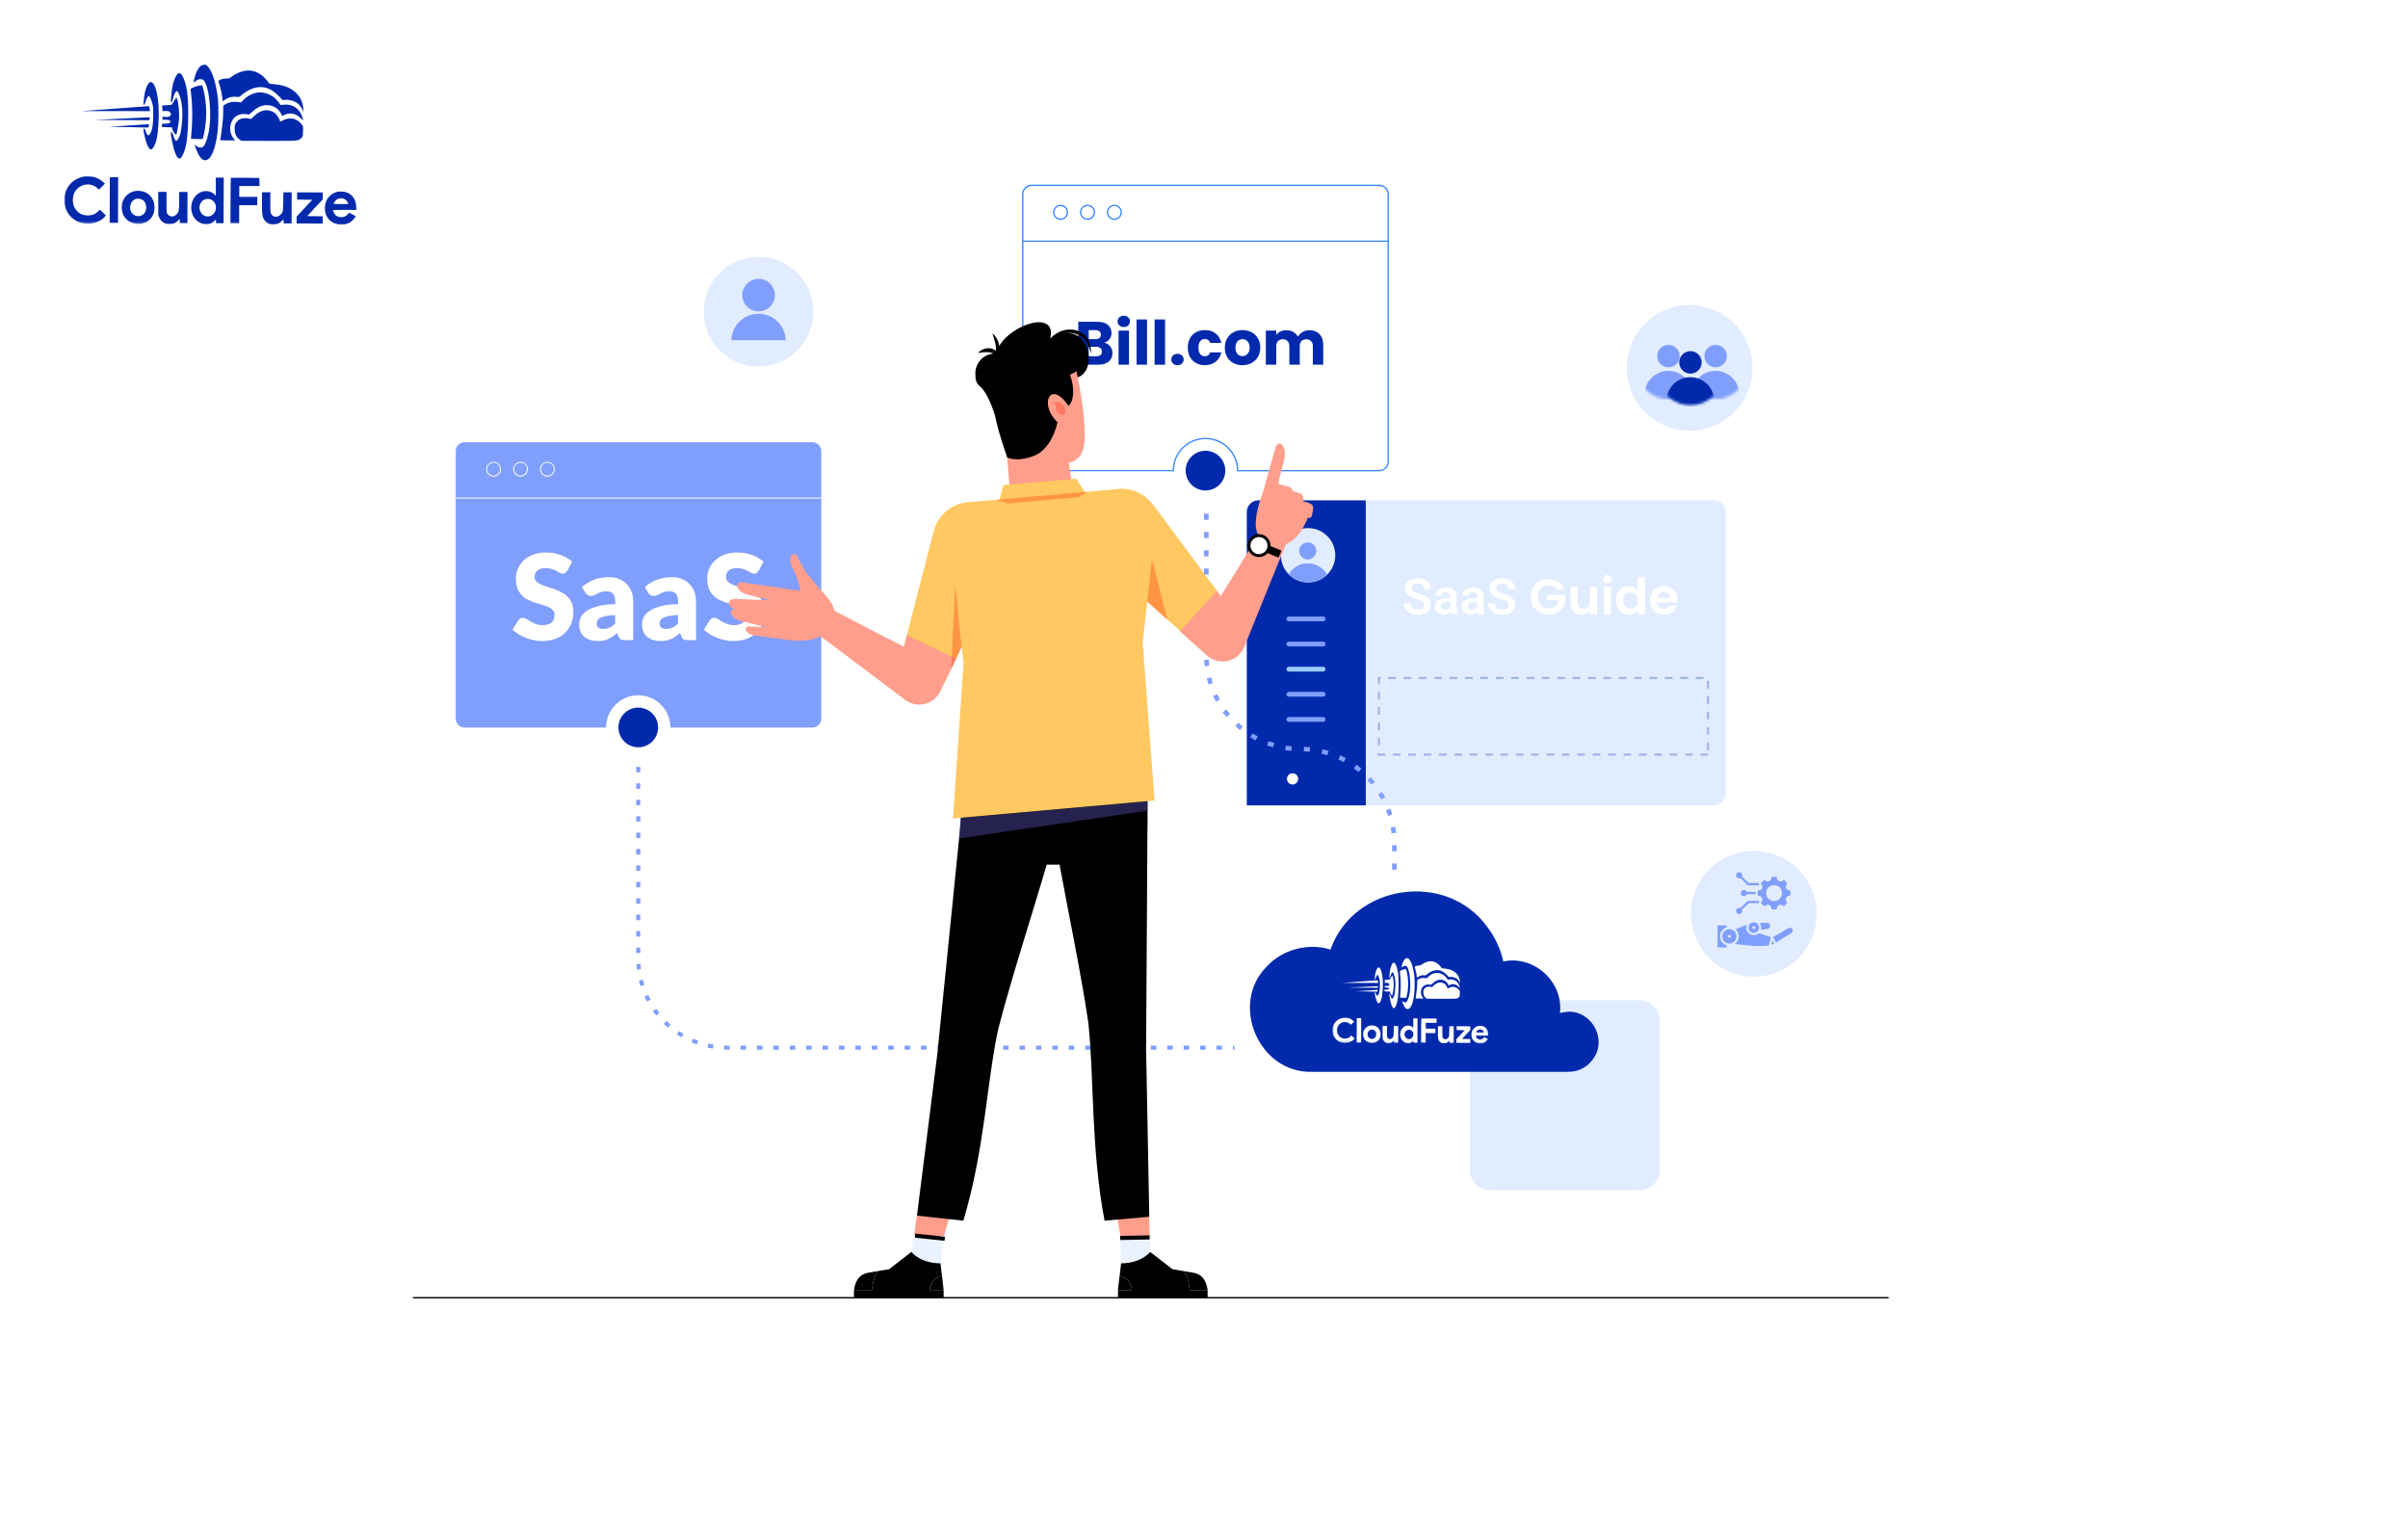 <?xml version="1.0" encoding="UTF-8"?> <svg xmlns="http://www.w3.org/2000/svg" width="900" height="568" viewBox="0 0 900 568" fill="none"><g filter="url(#filter0_d_384_30)"><path d="M645 191.31V296.535C645 299.006 642.996 301.003 640.532 301.003H470.468C468.004 301.003 466 299.006 466 296.535V191.31C466 188.93 467.93 187 470.31 187H640.69C643.07 187 645 188.93 645 191.31Z" fill="#E1ECFF"></path></g><path opacity="0.32" d="M638.393 282.396H635.519V281.678H638.393V282.396ZM632.646 282.396H629.772V281.678H632.646V282.396ZM626.899 282.396H624.026V281.678H626.899V282.396ZM621.152 282.396H618.279V281.678H621.152V282.396ZM615.405 282.396H612.532V281.678H615.405V282.396ZM609.659 282.396H606.785V281.678H609.659V282.396ZM603.912 282.396H601.038V281.678H603.912V282.396ZM598.165 282.396H595.291V281.678H598.165V282.396ZM592.418 282.396H589.545V281.678H592.418V282.396ZM586.671 282.396H583.798V281.678H586.671V282.396ZM580.924 282.396H578.051V281.678H580.924V282.396ZM575.177 282.396H572.304V281.678H575.177V282.396ZM569.431 282.396H566.557V281.678H569.431V282.396ZM563.684 282.396H560.81V281.678H563.684V282.396ZM557.937 282.396H555.063V281.678H557.937V282.396ZM552.19 282.396H549.317V281.678H552.19V282.396ZM546.443 282.396H543.57V281.678H546.443V282.396ZM540.696 282.396H537.823V281.678H540.696V282.396ZM534.949 282.396H532.076V281.678H534.949V282.396ZM529.203 282.396H526.329V281.678H529.203V282.396ZM523.456 282.396H520.582V281.678H523.456V282.396ZM517.709 282.396H515V281.512H515.718V281.678H517.709V282.396ZM638.752 280.325H638.034V277.451H638.752V280.325ZM515.719 278.639H515.001V275.765H515.719V278.639ZM638.752 274.578H638.034V271.705H638.752V274.578ZM515.719 272.892H515.001V270.019H515.719V272.892ZM638.752 268.831H638.034V265.958H638.752V268.831ZM515.719 267.145H515.001V264.272H515.719V267.145ZM638.752 263.084H638.034V260.211H638.752V263.084ZM515.719 261.398H515.001V258.525H515.719V261.398ZM638.752 257.337H638.034V254.464H638.752V257.337ZM515.719 255.651H515.001V253H515.941V253.718H515.719V255.651ZM636.625 253.718H633.751V253H636.625V253.718ZM630.878 253.718H628.005V253H630.878V253.718ZM625.131 253.718H622.258V253H625.131V253.718ZM619.384 253.718H616.511V253H619.384V253.718ZM613.637 253.718H610.764V253H613.637V253.718ZM607.891 253.718H605.017V253H607.891V253.718ZM602.144 253.718H599.27V253H602.144V253.718ZM596.397 253.718H593.524V253H596.397V253.718ZM590.65 253.718H587.777V253H590.65V253.718ZM584.903 253.718H582.03V253H584.903V253.718ZM579.156 253.718H576.283V253H579.156V253.718ZM573.41 253.718H570.536V253H573.41V253.718ZM567.663 253.718H564.789V253H567.663V253.718ZM561.916 253.718H559.042V253H561.916V253.718ZM556.169 253.718H553.296V253H556.169V253.718ZM550.422 253.718H547.549V253H550.422V253.718ZM544.675 253.718H541.802V253H544.675V253.718ZM538.928 253.718H536.055V253H538.928V253.718ZM533.182 253.718H530.308V253H533.182V253.718ZM527.435 253.718H524.561V253H527.435V253.718ZM521.688 253.718H518.814V253H521.688V253.718Z" fill="#0129AC"></path><path d="M510.467 301.003H466V191.31C466 188.93 467.93 187 470.31 187H510.467V301.003Z" fill="#0129AC"></path><path d="M494.511 232.209H481.712C481.217 232.209 480.814 231.807 480.814 231.311C480.814 230.815 481.216 230.413 481.712 230.413H494.511C495.007 230.413 495.409 230.815 495.409 231.311C495.409 231.807 495.008 232.209 494.511 232.209Z" fill="#809EFC"></path><path d="M494.511 241.603H481.713C481.217 241.603 480.815 241.201 480.815 240.705C480.815 240.209 481.216 239.807 481.713 239.807H494.511C495.007 239.807 495.409 240.209 495.409 240.705C495.409 241.201 495.008 241.603 494.511 241.603Z" fill="#809EFC"></path><path d="M494.511 250.99H481.712C481.217 250.99 480.814 250.588 480.814 250.092C480.814 249.596 481.216 249.194 481.712 249.194H494.511C495.007 249.194 495.409 249.596 495.409 250.092C495.409 250.588 495.008 250.99 494.511 250.99Z" fill="#9CCBFF"></path><path d="M494.511 260.381H481.712C481.217 260.381 480.814 259.978 480.814 259.483C480.814 258.987 481.216 258.585 481.712 258.585H494.511C495.007 258.585 495.409 258.987 495.409 259.483C495.409 259.978 495.008 260.381 494.511 260.381Z" fill="#809EFC"></path><path d="M494.511 269.767H481.712C481.217 269.767 480.814 269.365 480.814 268.869C480.814 268.373 481.216 267.971 481.712 267.971H494.511C495.007 267.971 495.409 268.373 495.409 268.869C495.409 269.365 495.008 269.767 494.511 269.767Z" fill="#809EFC"></path><path d="M499.061 207.53C499.061 210.375 497.889 212.944 496.009 214.782C494.178 216.576 491.675 217.681 488.91 217.681C486.059 217.681 483.477 216.51 481.634 214.611C479.851 212.786 478.752 210.289 478.752 207.53C478.752 201.921 483.3 197.379 488.909 197.379C494.514 197.38 499.061 201.921 499.061 207.53Z" fill="#E1ECFF"></path><path d="M491.955 205.907C491.955 207.664 490.53 209.088 488.773 209.088C487.015 209.088 485.591 207.664 485.591 205.907C485.591 204.15 487.015 202.725 488.773 202.725C490.53 202.725 491.955 204.15 491.955 205.907Z" fill="#809EFC"></path><path d="M496.009 214.786C494.178 216.58 491.675 217.685 488.91 217.685C486.059 217.685 483.477 216.514 481.634 214.615C483.068 212.168 485.73 210.519 488.776 210.519C491.889 210.52 494.599 212.241 496.009 214.786Z" fill="#809EFC"></path><path d="M483.098 293.197C484.257 293.197 485.197 292.257 485.197 291.098C485.197 289.939 484.257 289 483.098 289C481.939 289 481 289.939 481 291.098C481 292.257 481.939 293.197 483.098 293.197Z" fill="white"></path><path d="M75.422 24.413C74.366 24.924 73.319 26.731 72.702 29.094C72.4 30.255 72.372 30.553 72.507 30.688C72.655 30.838 72.736 30.797 72.967 30.487C73.538 29.719 74.755 29.385 75.754 29.741C76.618 30.041 77.582 32.626 78.057 35.926C78.848 41.564 78.694 46.957 77.652 50.927C77.268 52.399 76.613 54.018 76.206 54.545C76.043 54.733 75.718 54.988 75.475 55.082C74.906 55.323 73.988 55.063 73.247 54.453C72.95 54.222 72.721 54.072 72.721 54.113C72.72 54.369 73.751 56.955 74.154 57.673C75 59.216 75.741 59.868 76.688 59.871C78.796 59.879 80.404 56.262 81.279 49.575C81.696 46.427 81.748 39.507 81.394 36.505C80.737 31.055 79.307 26.536 77.704 24.868C77.125 24.258 77.018 24.189 76.463 24.188C76.139 24.186 75.666 24.293 75.422 24.413Z" fill="#0129AC"></path><path d="M91.88 26.406C90.014 26.656 88.037 27.514 86.262 28.872C85.774 29.263 85.624 29.289 84.368 29.366C83.273 29.43 82.88 29.509 82.311 29.804C81.919 29.993 81.594 30.18 81.594 30.221C81.594 30.248 81.767 30.83 81.995 31.52C82.475 33.049 82.861 34.807 83.058 36.538L83.216 37.85L83.974 37.326C84.38 37.03 85.058 36.667 85.478 36.506C86.343 36.185 88.006 36.042 88.803 36.221C89.33 36.345 89.357 36.331 90.415 35.443C93.14 33.142 96.252 32.139 98.872 32.702C100.884 33.129 102.543 34.162 104.455 36.169L105.64 37.417L106.425 37.324C108.007 37.155 110.154 37.771 111.353 38.734C112.027 39.264 112.726 40.24 113.128 41.16L113.464 41.959L113.387 40.877C113.067 35.834 109.524 32.43 103.742 31.611C103.188 31.528 102.283 31.417 101.716 31.374L100.688 31.289L100.056 30.422C97.945 27.523 94.868 26.011 91.88 26.406Z" fill="#0129AC"></path><path d="M66.625 27.44C65.975 27.802 65.199 29.354 64.624 31.474C64.268 32.811 63.765 37.27 63.912 37.864C64.085 38.541 64.343 38.218 64.645 36.948C65.139 34.963 65.737 33.87 66.237 34.075C66.561 34.198 67.204 35.7 67.564 37.148C68.31 40.151 68.35 44.03 67.658 48.691C67.492 49.839 67.327 50.433 66.919 51.283C66.02 53.199 65.588 53.09 64.826 50.762C64.317 49.247 64.048 48.935 63.87 49.651C63.733 50.164 64.609 54.533 65.211 56.413C65.946 58.673 66.727 59.609 67.485 59.125C67.973 58.802 68.872 56.887 69.27 55.334C69.969 52.592 70.336 48.281 70.356 42.618C70.38 35.874 69.799 31.722 68.472 28.919C68.083 28.121 67.814 27.727 67.504 27.538C67.005 27.225 67.032 27.225 66.625 27.44Z" fill="#0129AC"></path><path d="M55.856 30.884C54.894 31.637 54.102 33.892 53.808 36.77C53.683 37.905 53.624 38.918 53.665 39.04C53.825 39.446 54.043 39.15 54.398 38.015C54.918 36.368 55.366 35.694 55.785 35.953C56.054 36.116 56.804 37.97 57.044 39.052C57.243 39.918 57.295 40.689 57.287 42.905C57.272 47.001 56.777 49.391 55.774 50.334C55.218 50.858 55.002 50.601 54.306 48.666C54.065 48.03 53.782 47.84 53.632 48.245C53.591 48.366 53.67 49.069 53.829 49.827C54.467 53.019 55.229 55.089 55.998 55.66C56.348 55.918 56.402 55.918 56.728 55.743C57.486 55.314 58.344 53.343 58.745 51.047C58.869 50.398 59.051 48.48 59.179 46.764C59.719 39.224 58.784 32.476 56.978 30.956C56.48 30.535 56.318 30.521 55.856 30.884Z" fill="#0129AC"></path><path d="M73.772 32.152C72.892 32.379 71.539 32.955 71.267 33.211C71.213 33.265 71.291 34.211 71.436 35.334C71.975 39.431 72.008 45.243 71.504 50.188C71.42 51.053 71.39 51.796 71.444 51.851C71.484 51.904 72.485 51.949 73.647 51.953L75.755 51.96L75.933 51.352C76.043 51.015 76.263 49.949 76.442 48.989C77.434 43.735 77.238 38.044 75.891 32.93C75.611 31.902 75.598 31.888 75.178 31.9C74.948 31.9 74.313 32.019 73.772 32.152Z" fill="#0129AC"></path><path d="M95.295 34.779C93.536 35.287 92.046 36.201 90.852 37.481L90.092 38.289L89.038 38.136C87.215 37.873 85.294 38.231 84.088 39.065L83.451 39.496L83.445 41.28C83.437 43.685 83.225 46.131 82.726 49.549C82.504 51.102 82.324 52.4 82.324 52.413C82.324 52.44 83.581 52.458 85.108 52.463L87.893 52.473L87.475 51.999C85.685 49.951 85.534 46.802 87.096 44.537C88.17 42.986 90.43 42.251 92.563 42.758C93.09 42.882 93.09 42.882 94.121 41.912C96.331 39.812 98.524 38.995 100.82 39.395C102.684 39.727 104.14 40.772 104.986 42.383L105.483 43.331L106.119 43.01C108.394 41.883 110.731 42.377 112.616 44.384C113.37 45.184 113.41 45.144 113.09 44.034C112.075 40.571 109.311 38.696 105.93 39.156C104.97 39.288 104.862 39.274 104.701 39.058C104.607 38.922 104.257 38.434 103.934 37.974C102.078 35.344 98.231 33.925 95.295 34.779Z" fill="#0129AC"></path><path d="M65.51 36.976C65.266 37.313 64.899 37.92 64.694 38.352C64.272 39.242 64.326 39.216 62.041 39.356L60.581 39.446L60.66 40.054C60.7 40.379 60.739 40.865 60.738 41.109L60.736 41.541L61.723 41.49C62.494 41.439 62.791 41.467 63.169 41.671C64.073 42.148 64.137 43.067 63.284 43.51C62.918 43.712 62.621 43.738 61.782 43.694L60.729 43.623L60.725 44.771L61.846 44.762C63.076 44.753 63.697 44.998 63.696 45.499C63.694 45.998 63.071 46.24 61.787 46.235L60.611 46.231L60.529 46.622C60.336 47.541 60.255 47.5 62.35 47.548L64.269 47.596L64.416 48.204C64.509 48.556 64.71 49.043 64.858 49.301C65.167 49.802 65.8 50.453 65.895 50.358C66.017 50.237 66.65 46.969 66.817 45.645C67.152 42.794 66.829 38.576 66.132 36.857L65.945 36.383L65.51 36.976Z" fill="#0129AC"></path><path d="M43.441 40.561C36.789 41.051 31.124 41.463 30.867 41.503C30.61 41.543 31.786 41.56 33.489 41.525C35.193 41.505 40.964 41.498 46.303 41.517L56.007 41.552L56.009 41.2C56.01 40.755 55.73 39.659 55.622 39.672C55.581 39.685 50.093 40.085 43.441 40.561Z" fill="#0129AC"></path><path d="M98.327 41.36C97.11 41.707 95.999 42.379 94.887 43.469L93.815 44.506L92.857 44.287C91.087 43.916 89.531 44.316 88.568 45.394C87.889 46.161 87.712 46.701 87.707 48.08C87.7 49.972 88.304 51.272 89.625 52.196L90.232 52.617L99.963 52.651C106.113 52.674 110.02 52.634 110.574 52.541C111.602 52.383 112.455 51.926 112.903 51.306C113.188 50.915 113.216 50.699 113.262 49.077C113.323 47.307 113.309 47.266 112.947 46.737C112.382 45.911 111.479 45.137 110.562 44.701C109.104 44.007 107.076 44.189 105.383 45.169C104.719 45.559 104.652 45.572 104.653 45.316C104.654 44.937 103.686 43.204 103.162 42.661C102.003 41.467 99.951 40.906 98.327 41.36Z" fill="#0129AC"></path><path d="M44.846 44.351L35.383 44.817L45.56 44.88L55.724 44.93L55.861 44.579C56.12 43.904 56.066 43.85 55.16 43.861C54.687 43.872 50.051 44.099 44.846 44.351Z" fill="#0129AC"></path><mask id="mask0_384_30" style="mask-type:luminance" maskUnits="userSpaceOnUse" x="24" y="24" width="110" height="60"><path d="M24.213 24L133.542 24.39L133.329 83.996L24 83.606L24.213 24Z" fill="white"></path></mask><g mask="url(#mask0_384_30)"><path d="M47.877 46.924L40.645 47.398L43.564 47.436C45.172 47.442 48.497 47.508 50.943 47.57L55.416 47.668L55.567 47.141C55.773 46.425 55.759 46.412 55.421 46.424C55.245 46.437 51.852 46.668 47.877 46.924Z" fill="#0129AC"></path></g><mask id="mask1_384_30" style="mask-type:luminance" maskUnits="userSpaceOnUse" x="24" y="24" width="110" height="60"><path d="M24.213 24L133.542 24.39L133.329 83.996L24 83.606L24.213 24Z" fill="white"></path></mask><g mask="url(#mask1_384_30)"><path d="M31.118 66.022C30.969 66.048 30.401 66.222 29.846 66.409C26.165 67.666 23.814 71.213 24.029 75.214C24.256 79.824 27.677 83.31 32.258 83.597C34.974 83.768 37.871 82.644 39.282 80.878L39.568 80.514L38.45 79.442L37.345 78.357L36.599 79.057C35.515 80.081 34.594 80.456 33.066 80.504C30.579 80.59 28.745 79.489 27.726 77.282C27.149 76.064 27.061 74.239 27.498 72.821C27.936 71.39 28.981 70.163 30.294 69.533C32.339 68.54 34.447 68.764 36.158 70.149L37.02 70.841L38.12 69.736L39.218 68.645L38.491 67.98C37.588 67.153 36.225 66.418 35.091 66.144C34.294 65.952 31.794 65.875 31.118 66.022Z" fill="#0129AC"></path></g><path d="M41.023 74.749L40.992 83.265L44.101 83.276L44.162 66.245L41.053 66.234L41.023 74.749Z" fill="#0129AC"></path><path d="M80.669 69.754C80.689 71.62 80.657 73.133 80.602 73.133C80.548 73.133 80.44 73.011 80.36 72.862C80.119 72.402 79.052 71.776 78.135 71.543C76.109 71.036 73.835 71.987 72.585 73.862C71.62 75.304 71.248 77.181 71.607 78.913C72.032 80.983 73.041 82.365 74.754 83.209C75.712 83.699 75.861 83.727 76.996 83.731C78.064 83.734 78.321 83.681 78.998 83.359C79.417 83.158 79.947 82.781 80.177 82.526C80.407 82.27 80.625 82.054 80.665 82.054C80.705 82.054 80.732 82.352 80.73 82.73L80.728 83.406L83.566 83.416L83.627 66.386L80.64 66.375L80.669 69.754ZM78.84 74.56C80.851 75.405 81.368 78.191 79.835 79.889C78.573 81.29 76.613 81.256 75.361 79.819C74.93 79.331 74.529 78.221 74.531 77.572C74.534 76.937 74.929 75.898 75.336 75.398C76.151 74.415 77.666 74.055 78.84 74.56Z" fill="#0129AC"></path><mask id="mask2_384_30" style="mask-type:luminance" maskUnits="userSpaceOnUse" x="24" y="24" width="110" height="60"><path d="M24.213 24L133.542 24.39L133.329 83.996L24 83.606L24.213 24Z" fill="white"></path></mask><g mask="url(#mask2_384_30)"><path d="M86.288 66.488C86.233 66.528 86.179 70.367 86.163 75.003L86.133 83.423L89.377 83.435L89.401 76.677L96.159 76.701L96.17 73.592L89.412 73.569L89.426 69.514L97.009 69.541L96.973 68.013L96.939 66.499L91.654 66.44C88.748 66.416 86.342 66.434 86.288 66.488Z" fill="#0129AC"></path></g><mask id="mask3_384_30" style="mask-type:luminance" maskUnits="userSpaceOnUse" x="24" y="24" width="110" height="60"><path d="M24.213 24L133.542 24.39L133.329 83.996L24 83.606L24.213 24Z" fill="white"></path></mask><g mask="url(#mask3_384_30)"><path d="M50.492 71.401C46.651 72.117 44.569 75.989 45.921 79.873C46.764 82.282 49.38 83.886 52.125 83.666C55.707 83.368 57.947 80.754 57.73 77.118C57.654 75.766 57.319 74.764 56.594 73.721C56.002 72.854 54.708 71.916 53.695 71.616C52.818 71.356 51.29 71.242 50.492 71.401ZM53.346 74.723C55.247 76.081 55.059 79.446 53.028 80.466C51.484 81.231 49.73 80.617 48.938 79.018C48.146 77.434 48.87 75.194 50.414 74.483C51.266 74.094 52.591 74.207 53.346 74.723Z" fill="#0129AC"></path></g><mask id="mask4_384_30" style="mask-type:luminance" maskUnits="userSpaceOnUse" x="24" y="24" width="110" height="60"><path d="M24.67 24L133.999 24.39L133.786 83.996L24.457 83.606L24.67 24Z" fill="white"></path></mask><g mask="url(#mask4_384_30)"><path d="M126.183 71.669C124.723 71.975 123.205 73.037 122.362 74.345C121.085 76.341 121.114 79.396 122.418 81.333C124.421 84.314 129.015 84.871 131.646 82.461C131.985 82.151 132.433 81.653 132.637 81.356L133.017 80.803L130.48 79.524L129.978 80.077C129.259 80.871 128.582 81.166 127.541 81.162C126.501 81.145 125.623 80.764 125.126 80.099C124.749 79.612 124.388 78.691 124.497 78.529C124.524 78.462 126.51 78.428 128.89 78.437L133.228 78.452L133.152 77.276C133.062 75.775 132.795 74.91 132.123 73.88C131.518 72.972 130.587 72.279 129.494 71.898C128.671 71.61 127.008 71.51 126.183 71.669ZM128.364 74.245C129.012 74.436 129.632 74.966 129.954 75.616C130.101 75.9 130.222 76.171 130.222 76.211C130.222 76.252 128.978 76.275 127.451 76.269C124.356 76.258 124.41 76.272 125.075 75.368C125.863 74.277 127.041 73.875 128.364 74.245Z" fill="#0129AC"></path></g><path d="M59.154 76.123L59.179 80.556L59.527 81.301C59.997 82.303 60.427 82.791 61.291 83.267C61.938 83.634 62.114 83.676 63.29 83.68C64.425 83.684 64.669 83.644 65.346 83.308C65.779 83.094 66.335 82.691 66.579 82.394C66.837 82.111 67.081 81.869 67.121 81.869C67.175 81.869 67.215 82.207 67.213 82.612L67.211 83.356L70.049 83.366L70.091 71.742L66.982 71.731L66.971 74.948C66.957 78.665 66.847 79.246 66.033 80.094C65.558 80.593 64.814 80.914 64.178 80.912C63.57 80.896 62.774 80.393 62.506 79.839C62.237 79.324 62.225 79.067 62.238 75.499L62.251 71.714L59.129 71.703L59.154 76.123Z" fill="#0129AC"></path><path d="M97.92 75.804C97.905 79.967 97.983 80.67 98.561 81.821C98.909 82.498 99.57 83.136 100.312 83.517C100.824 83.762 101.162 83.817 102.149 83.821C103.635 83.826 104.502 83.491 105.33 82.602C105.628 82.279 105.912 82.01 105.94 82.01C105.98 82.01 106.006 82.348 106.005 82.753L106.002 83.496L108.976 83.507L109.017 71.883L105.935 71.872L105.869 75.278C105.817 78.414 105.789 78.751 105.531 79.305C104.55 81.356 102.102 81.631 101.271 79.777C101.043 79.275 101.018 78.829 101.029 75.531L101.042 71.855L97.934 71.844L97.92 75.804Z" fill="#0129AC"></path><path d="M111.039 73.242L111.034 74.594L113.859 74.631L116.697 74.682L113.78 77.807L110.876 80.932L110.867 83.514L120.599 83.549L120.608 80.845L117.716 80.808L114.824 80.757L117.727 77.632L120.631 74.507L120.64 71.925L111.044 71.891L111.039 73.242Z" fill="#0129AC"></path><path d="M450.553 187.908C457.187 187.908 462.566 182.527 462.566 175.889C462.566 169.252 457.187 163.871 450.553 163.871C443.918 163.871 438.539 169.252 438.539 175.889C438.539 182.527 443.918 187.908 450.553 187.908Z" fill="white"></path><path d="M450.553 183.305C454.647 183.305 457.965 179.985 457.965 175.889C457.965 171.794 454.647 168.474 450.553 168.474C446.459 168.474 443.14 171.794 443.14 175.889C443.14 179.985 446.459 183.305 450.553 183.305Z" fill="#0129AC"></path><path d="M515.527 176.171H462.31V175.915C462.31 169.42 457.045 164.126 450.553 164.126C444.06 164.126 438.795 169.394 438.795 175.889V176.145H438.539H385.578C383.61 176.145 382 174.534 382 172.539V72.58C382 70.611 383.61 69 385.578 69H515.527C517.495 69 519.106 70.611 519.106 72.58V172.539C519.106 174.508 517.495 176.145 515.527 176.145V176.171ZM462.822 175.659H515.527C517.214 175.659 518.594 174.278 518.594 172.565V72.606C518.594 70.918 517.214 69.537 515.527 69.537H385.578C383.891 69.537 382.511 70.918 382.511 72.606V172.565C382.511 174.253 383.891 175.659 385.578 175.659H438.284C438.412 168.985 443.881 163.615 450.553 163.615C457.224 163.615 462.694 168.985 462.822 175.659Z" fill="#3C89FF"></path><path d="M396.39 82.195C394.831 82.195 393.553 80.916 393.553 79.356C393.553 77.797 394.831 76.518 396.39 76.518C397.95 76.518 399.228 77.797 399.228 79.356C399.228 80.916 397.95 82.195 396.39 82.195ZM396.39 77.029C395.112 77.029 394.064 78.078 394.064 79.356C394.064 80.635 395.112 81.683 396.39 81.683C397.668 81.683 398.716 80.635 398.716 79.356C398.716 78.078 397.668 77.029 396.39 77.029Z" fill="#3C89FF"></path><path d="M406.461 82.195C404.902 82.195 403.624 80.916 403.624 79.356C403.624 77.797 404.902 76.518 406.461 76.518C408.02 76.518 409.299 77.797 409.299 79.356C409.299 80.916 408.02 82.195 406.461 82.195ZM406.461 77.029C405.183 77.029 404.135 78.078 404.135 79.356C404.135 80.635 405.183 81.683 406.461 81.683C407.739 81.683 408.787 80.635 408.787 79.356C408.787 78.078 407.739 77.029 406.461 77.029Z" fill="#3C89FF"></path><path d="M416.506 82.195C414.947 82.195 413.669 80.916 413.669 79.356C413.669 77.797 414.947 76.518 416.506 76.518C418.066 76.518 419.344 77.797 419.344 79.356C419.344 80.916 418.066 82.195 416.506 82.195ZM416.506 77.029C415.228 77.029 414.181 78.078 414.181 79.356C414.181 80.635 415.228 81.683 416.506 81.683C417.784 81.683 418.832 80.635 418.832 79.356C418.832 78.078 417.784 77.029 416.506 77.029Z" fill="#3C89FF"></path><path d="M518.875 89.892H382.256V90.403H518.875V89.892Z" fill="#3C89FF"></path><path d="M489.373 123.415C490.958 123.415 492.214 123.895 493.143 124.854C494.088 125.814 494.56 127.147 494.56 128.853V136.301H490.676V129.378C490.676 128.556 490.455 127.924 490.013 127.482C489.587 127.025 488.993 126.796 488.231 126.796C487.469 126.796 486.868 127.025 486.426 127.482C486 127.924 485.786 128.556 485.786 129.378V136.301H481.902V129.378C481.902 128.556 481.681 127.924 481.24 127.482C480.813 127.025 480.219 126.796 479.457 126.796C478.696 126.796 478.094 127.025 477.652 127.482C477.226 127.924 477.013 128.556 477.013 129.378V136.301H473.106V123.552H477.013V125.151C477.409 124.618 477.927 124.199 478.566 123.895C479.206 123.575 479.93 123.415 480.737 123.415C481.697 123.415 482.55 123.621 483.296 124.032C484.058 124.443 484.652 125.03 485.078 125.791C485.52 125.09 486.121 124.519 486.883 124.078C487.645 123.636 488.475 123.415 489.373 123.415Z" fill="#0129AC"></path><path d="M464.361 136.484C463.112 136.484 461.985 136.217 460.98 135.684C459.99 135.151 459.205 134.39 458.626 133.4C458.063 132.409 457.781 131.252 457.781 129.927C457.781 128.617 458.07 127.467 458.649 126.477C459.228 125.471 460.02 124.702 461.025 124.169C462.031 123.636 463.158 123.369 464.407 123.369C465.656 123.369 466.783 123.636 467.788 124.169C468.794 124.702 469.586 125.471 470.165 126.477C470.743 127.467 471.033 128.617 471.033 129.927C471.033 131.237 470.736 132.394 470.142 133.4C469.563 134.39 468.763 135.151 467.743 135.684C466.737 136.217 465.61 136.484 464.361 136.484ZM464.361 133.102C465.108 133.102 465.74 132.828 466.258 132.28C466.791 131.732 467.057 130.947 467.057 129.927C467.057 128.906 466.798 128.122 466.28 127.573C465.778 127.025 465.153 126.751 464.407 126.751C463.645 126.751 463.013 127.025 462.511 127.573C462.008 128.106 461.757 128.891 461.757 129.927C461.757 130.947 462 131.732 462.488 132.28C462.99 132.828 463.615 133.102 464.361 133.102Z" fill="#0129AC"></path><path d="M443.947 129.927C443.947 128.601 444.214 127.444 444.747 126.454C445.295 125.464 446.049 124.702 447.009 124.169C447.984 123.636 449.096 123.369 450.345 123.369C451.944 123.369 453.277 123.788 454.343 124.626C455.425 125.464 456.133 126.644 456.468 128.167H452.31C451.959 127.192 451.281 126.705 450.276 126.705C449.56 126.705 448.989 126.987 448.563 127.55C448.136 128.099 447.923 128.891 447.923 129.927C447.923 130.962 448.136 131.762 448.563 132.326C448.989 132.874 449.56 133.148 450.276 133.148C451.281 133.148 451.959 132.661 452.31 131.686H456.468C456.133 133.179 455.425 134.352 454.343 135.205C453.262 136.057 451.929 136.484 450.345 136.484C449.096 136.484 447.984 136.217 447.009 135.684C446.049 135.151 445.295 134.39 444.747 133.4C444.214 132.409 443.947 131.252 443.947 129.927Z" fill="#0129AC"></path><path d="M440.104 136.484C439.418 136.484 438.855 136.286 438.413 135.89C437.987 135.479 437.773 134.976 437.773 134.382C437.773 133.773 437.987 133.262 438.413 132.851C438.855 132.44 439.418 132.234 440.104 132.234C440.774 132.234 441.322 132.44 441.749 132.851C442.191 133.262 442.411 133.773 442.411 134.382C442.411 134.976 442.191 135.479 441.749 135.89C441.322 136.286 440.774 136.484 440.104 136.484Z" fill="#0129AC"></path><path d="M435.445 119.394V136.301H431.538V119.394H435.445Z" fill="#0129AC"></path><path d="M428.706 119.394V136.301H424.799V119.394H428.706Z" fill="#0129AC"></path><path d="M420.026 122.227C419.34 122.227 418.777 122.029 418.335 121.633C417.909 121.222 417.695 120.719 417.695 120.125C417.695 119.516 417.909 119.013 418.335 118.617C418.777 118.206 419.34 118 420.026 118C420.696 118 421.244 118.206 421.671 118.617C422.113 119.013 422.333 119.516 422.333 120.125C422.333 120.719 422.113 121.222 421.671 121.633C421.244 122.029 420.696 122.227 420.026 122.227ZM421.968 123.552V136.301H418.061V123.552H421.968Z" fill="#0129AC"></path><path d="M412.71 128.076C413.64 128.274 414.386 128.739 414.949 129.47C415.513 130.186 415.795 131.008 415.795 131.937C415.795 133.278 415.323 134.344 414.378 135.136C413.449 135.913 412.147 136.301 410.471 136.301H403V120.262H410.22C411.85 120.262 413.122 120.635 414.036 121.382C414.965 122.128 415.429 123.141 415.429 124.42C415.429 125.365 415.178 126.149 414.675 126.774C414.188 127.398 413.533 127.832 412.71 128.076ZM406.907 126.751H409.466C410.106 126.751 410.593 126.614 410.928 126.34C411.279 126.05 411.454 125.631 411.454 125.083C411.454 124.535 411.279 124.116 410.928 123.826C410.593 123.537 410.106 123.392 409.466 123.392H406.907V126.751ZM409.786 133.148C410.441 133.148 410.943 133.004 411.294 132.714C411.659 132.409 411.842 131.975 411.842 131.412C411.842 130.848 411.652 130.406 411.271 130.087C410.905 129.767 410.395 129.607 409.74 129.607H406.907V133.148H409.786Z" fill="#0129AC"></path><path d="M303.634 165.289H173.66C171.825 165.289 170.337 166.778 170.337 168.614V268.599C170.337 270.435 171.825 271.923 173.66 271.923H303.634C305.469 271.923 306.957 270.435 306.957 268.599V168.614C306.957 166.778 305.469 165.289 303.634 165.289Z" fill="#809EFC"></path><path d="M184.472 178.126C182.938 178.126 181.711 176.873 181.711 175.365C181.711 173.856 182.964 172.603 184.472 172.603C185.98 172.603 187.232 173.856 187.232 175.365C187.232 176.873 185.98 178.126 184.472 178.126ZM184.472 172.935C183.143 172.935 182.069 174.009 182.069 175.339C182.069 176.669 183.143 177.743 184.472 177.743C185.801 177.743 186.874 176.669 186.874 175.339C186.874 174.009 185.801 172.935 184.472 172.935Z" fill="#FEFEF4"></path><path d="M194.542 178.126C193.009 178.126 191.782 176.873 191.782 175.365C191.782 173.856 193.034 172.603 194.542 172.603C196.051 172.603 197.303 173.856 197.303 175.365C197.303 176.873 196.051 178.126 194.542 178.126ZM194.542 172.935C193.213 172.935 192.14 174.009 192.14 175.339C192.14 176.669 193.213 177.743 194.542 177.743C195.872 177.743 196.945 176.669 196.945 175.339C196.945 174.009 195.872 172.935 194.542 172.935Z" fill="#FEFEF4"></path><path d="M204.588 178.126C203.054 178.126 201.827 176.873 201.827 175.365C201.827 173.856 203.08 172.603 204.588 172.603C206.096 172.603 207.348 173.856 207.348 175.365C207.348 176.873 206.096 178.126 204.588 178.126ZM204.588 172.935C203.259 172.935 202.185 174.009 202.185 175.339C202.185 176.669 203.259 177.743 204.588 177.743C205.917 177.743 206.99 176.669 206.99 175.339C206.99 174.009 205.917 172.935 204.588 172.935Z" fill="#FEFEF4"></path><path d="M306.957 185.977H170.337V186.335H306.957V185.977Z" fill="#FEFEF4"></path><path d="M211.949 213.364C211.719 213.722 211.489 213.978 211.259 214.157C211.003 214.336 210.697 214.413 210.313 214.413C209.93 214.413 209.597 214.31 209.214 214.08C208.831 213.876 208.371 213.62 207.885 213.364C207.399 213.108 206.811 212.853 206.172 212.648C205.533 212.444 204.818 212.316 204 212.316C202.594 212.316 201.546 212.623 200.856 213.211C200.166 213.824 199.833 214.617 199.833 215.64C199.833 216.663 200.038 216.842 200.447 217.277C200.856 217.711 201.418 218.069 202.083 218.402C202.747 218.709 203.54 218.99 204.409 219.271C205.278 219.527 206.172 219.808 207.067 220.141C207.962 220.447 208.856 220.831 209.725 221.266C210.594 221.7 211.361 222.237 212.051 222.902C212.716 223.567 213.278 224.386 213.687 225.332C214.096 226.278 214.301 227.454 214.301 228.784C214.301 230.114 214.045 231.699 213.534 233.003C213.023 234.307 212.256 235.458 211.284 236.43C210.288 237.401 209.086 238.169 207.629 238.731C206.172 239.294 204.537 239.575 202.696 239.575C200.856 239.575 200.651 239.473 199.603 239.268C198.555 239.064 197.533 238.757 196.562 238.399C195.59 238.015 194.67 237.58 193.801 237.043C192.932 236.532 192.191 235.944 191.552 235.305L193.776 231.776C193.955 231.52 194.185 231.315 194.466 231.136C194.747 230.957 195.079 230.881 195.411 230.881C195.744 230.881 196.306 231.034 196.766 231.315C197.226 231.597 197.737 231.904 198.3 232.262C198.862 232.594 199.527 232.926 200.268 233.208C201.009 233.489 201.878 233.642 202.901 233.642C203.923 233.642 205.329 233.336 206.096 232.747C206.863 232.134 207.22 231.188 207.22 229.883C207.22 228.579 207.016 228.503 206.607 228.042C206.198 227.556 205.636 227.173 204.971 226.866C204.306 226.559 203.54 226.278 202.671 226.048C201.802 225.817 200.933 225.536 200.012 225.255C199.118 224.974 198.223 224.616 197.354 224.181C196.485 223.746 195.718 223.209 195.054 222.519C194.389 221.828 193.827 220.959 193.418 219.936C193.009 218.913 192.804 217.635 192.804 216.126C192.804 214.617 193.06 213.722 193.546 212.571C194.031 211.421 194.747 210.372 195.693 209.477C196.638 208.582 197.814 207.841 199.194 207.304C200.575 206.767 202.159 206.485 203.923 206.485C205.687 206.485 205.891 206.562 206.837 206.716C207.783 206.869 208.677 207.099 209.521 207.406C210.364 207.713 211.157 208.071 211.898 208.506C212.639 208.94 213.278 209.401 213.866 209.938L212 213.441L211.949 213.364Z" fill="white"></path><path d="M233.496 239.217C232.832 239.217 232.346 239.14 232.014 238.961C231.682 238.782 231.4 238.424 231.17 237.836L230.685 236.558C230.097 237.043 229.56 237.478 229.023 237.862C228.487 238.245 227.924 238.552 227.362 238.808C226.8 239.064 226.186 239.268 225.547 239.396C224.908 239.524 224.192 239.575 223.4 239.575C222.608 239.575 221.381 239.447 220.537 239.166C219.668 238.885 218.953 238.475 218.339 237.964C217.726 237.427 217.266 236.762 216.959 235.969C216.627 235.177 216.473 234.256 216.473 233.208C216.473 232.159 216.678 231.546 217.087 230.702C217.496 229.832 218.211 229.065 219.234 228.349C220.256 227.633 221.636 227.045 223.375 226.585C225.113 226.099 227.311 225.843 229.944 225.792V224.82C229.944 223.465 229.662 222.493 229.1 221.879C228.538 221.266 227.745 220.984 226.723 220.984C225.701 220.984 225.24 221.061 224.729 221.24C224.218 221.419 223.758 221.624 223.349 221.854C222.94 222.084 222.557 222.289 222.148 222.468C221.764 222.647 221.304 222.723 220.767 222.723C220.231 222.723 219.898 222.595 219.566 222.365C219.234 222.135 218.978 221.854 218.774 221.521L217.521 219.373C218.927 218.146 220.461 217.225 222.173 216.612C223.86 215.998 225.701 215.717 227.643 215.717C229.586 215.717 230.301 215.947 231.426 216.407C232.551 216.867 233.496 217.481 234.263 218.299C235.03 219.118 235.643 220.064 236.052 221.189C236.461 222.314 236.666 223.516 236.666 224.846V239.268H233.496V239.217ZM225.573 235.023C226.467 235.023 227.234 234.87 227.899 234.563C228.563 234.256 229.253 233.745 229.918 233.054V229.858C228.538 229.909 227.413 230.037 226.518 230.216C225.624 230.395 224.934 230.625 224.397 230.881C223.886 231.136 223.528 231.443 223.323 231.801C223.119 232.134 223.017 232.517 223.017 232.926C223.017 233.719 223.221 234.256 223.656 234.589C224.09 234.895 224.729 235.074 225.547 235.074L225.573 235.023Z" fill="white"></path><path d="M256.986 239.217C256.322 239.217 255.836 239.14 255.504 238.961C255.171 238.782 254.89 238.424 254.66 237.836L254.175 236.558C253.587 237.043 253.05 237.478 252.513 237.862C251.976 238.245 251.414 238.552 250.852 238.808C250.289 239.064 249.676 239.268 249.037 239.396C248.398 239.524 247.682 239.575 246.89 239.575C246.098 239.575 244.871 239.447 244.027 239.166C243.158 238.885 242.442 238.475 241.829 237.964C241.216 237.427 240.756 236.762 240.449 235.969C240.117 235.177 239.963 234.256 239.963 233.208C239.963 232.159 240.168 231.546 240.577 230.702C240.986 229.832 241.701 229.065 242.724 228.349C243.746 227.633 245.126 227.045 246.864 226.585C248.603 226.099 250.801 225.843 253.433 225.792V224.82C253.433 223.465 253.152 222.493 252.59 221.879C252.028 221.266 251.235 220.984 250.213 220.984C249.19 220.984 248.73 221.061 248.219 221.24C247.708 221.419 247.248 221.624 246.839 221.854C246.43 222.084 246.046 222.289 245.638 222.468C245.254 222.647 244.794 222.723 244.257 222.723C243.72 222.723 243.388 222.595 243.056 222.365C242.724 222.135 242.468 221.854 242.264 221.521L241.011 219.373C242.417 218.146 243.951 217.225 245.663 216.612C247.35 215.998 249.19 215.717 251.133 215.717C253.076 215.717 253.791 215.947 254.916 216.407C256.041 216.867 256.986 217.481 257.753 218.299C258.52 219.118 259.133 220.064 259.542 221.189C259.951 222.314 260.156 223.516 260.156 224.846V239.268H256.986V239.217ZM249.063 235.023C249.957 235.023 250.724 234.87 251.389 234.563C252.053 234.256 252.743 233.745 253.408 233.054V229.858C252.028 229.909 250.903 230.037 250.008 230.216C249.114 230.395 248.424 230.625 247.887 230.881C247.376 231.136 247.018 231.443 246.813 231.801C246.609 232.134 246.507 232.517 246.507 232.926C246.507 233.719 246.711 234.256 247.146 234.589C247.58 234.895 248.219 235.074 249.037 235.074L249.063 235.023Z" fill="white"></path><path d="M283.467 213.364C283.237 213.722 283.007 213.978 282.777 214.157C282.521 214.336 282.214 214.413 281.831 214.413C281.448 214.413 281.115 214.31 280.732 214.08C280.348 213.876 279.888 213.62 279.403 213.364C278.917 213.108 278.329 212.853 277.69 212.648C277.051 212.444 276.335 212.316 275.518 212.316C274.112 212.316 273.064 212.623 272.374 213.211C271.683 213.824 271.351 214.617 271.351 215.64C271.351 216.663 271.556 216.842 271.965 217.277C272.374 217.711 272.936 218.069 273.601 218.402C274.265 218.709 275.057 218.99 275.927 219.271C276.796 219.527 277.69 219.808 278.585 220.141C279.479 220.447 280.374 220.831 281.243 221.266C282.112 221.7 282.879 222.237 283.569 222.902C284.234 223.567 284.796 224.386 285.205 225.332C285.614 226.278 285.818 227.454 285.818 228.784C285.818 230.114 285.563 231.699 285.052 233.003C284.54 234.307 283.774 235.458 282.802 236.43C281.805 237.401 280.604 238.169 279.147 238.731C277.69 239.294 276.054 239.575 274.214 239.575C272.374 239.575 272.169 239.473 271.121 239.268C270.073 239.064 269.051 238.757 268.08 238.399C267.108 238.015 266.188 237.58 265.319 237.043C264.45 236.532 263.709 235.944 263.07 235.305L265.293 231.776C265.472 231.52 265.702 231.315 265.984 231.136C266.265 230.957 266.597 230.881 266.929 230.881C267.262 230.881 267.824 231.034 268.284 231.315C268.744 231.597 269.255 231.904 269.818 232.262C270.38 232.594 271.045 232.926 271.786 233.208C272.527 233.489 273.396 233.642 274.418 233.642C275.441 233.642 276.847 233.336 277.613 232.747C278.38 232.134 278.738 231.188 278.738 229.883C278.738 228.579 278.534 228.503 278.125 228.042C277.716 227.556 277.153 227.173 276.489 226.866C275.824 226.559 275.057 226.278 274.188 226.048C273.319 225.817 272.45 225.536 271.53 225.255C270.636 224.974 269.741 224.616 268.872 224.181C268.003 223.746 267.236 223.209 266.571 222.519C265.907 221.828 265.345 220.959 264.936 219.936C264.527 218.913 264.322 217.635 264.322 216.126C264.322 214.617 264.578 213.722 265.063 212.571C265.549 211.421 266.265 210.372 267.21 209.477C268.156 208.582 269.332 207.841 270.712 207.304C272.092 206.767 273.677 206.485 275.441 206.485C277.205 206.485 277.409 206.562 278.355 206.716C279.3 206.869 280.195 207.099 281.039 207.406C281.882 207.713 282.674 208.071 283.416 208.506C284.157 208.94 284.796 209.401 285.384 209.938L283.518 213.441L283.467 213.364Z" fill="white"></path><path d="M238.557 283.891C245.192 283.891 250.571 278.51 250.571 271.872C250.571 265.234 245.192 259.853 238.557 259.853C231.923 259.853 226.544 265.234 226.544 271.872C226.544 278.51 231.923 283.891 238.557 283.891Z" fill="white"></path><path d="M238.558 279.288C242.651 279.288 245.97 275.968 245.97 271.872C245.97 267.776 242.651 264.456 238.558 264.456C234.464 264.456 231.145 267.776 231.145 271.872C231.145 275.968 234.464 279.288 238.558 279.288Z" fill="#0129AC"></path><path d="M461.367 392.314H460.804V390.78H461.367V392.314ZM456.715 392.314H454.67V390.78H456.715V392.314ZM450.58 392.314H448.535V390.78H450.58V392.314ZM444.446 392.314H442.401V390.78H444.446V392.314ZM438.311 392.314H436.266V390.78H438.311V392.314ZM432.177 392.314H430.132V390.78H432.177V392.314ZM426.042 392.314H423.997V390.78H426.042V392.314ZM419.908 392.314H417.863V390.78H419.908V392.314ZM413.773 392.314H411.728V390.78H413.773V392.314ZM407.639 392.314H405.594V390.78H407.639V392.314ZM401.504 392.314H399.459V390.78H401.504V392.314ZM395.37 392.314H393.325V390.78H395.37V392.314ZM389.235 392.314H387.19V390.78H389.235V392.314ZM383.101 392.314H381.056V390.78H383.101V392.314ZM376.966 392.314H374.922V390.78H376.966V392.314ZM370.832 392.314H368.787V390.78H370.832V392.314ZM364.697 392.314H362.653V390.78H364.697V392.314ZM358.563 392.314H356.518V390.78H358.563V392.314ZM352.428 392.314H350.384V390.78H352.428V392.314ZM346.294 392.314H344.249V390.78H346.294V392.314ZM340.16 392.314H338.115V390.78H340.16V392.314ZM334.025 392.314H331.98V390.78H334.025V392.314ZM327.891 392.314H325.846V390.78H327.891V392.314ZM321.756 392.314H319.711V390.78H321.756V392.314ZM315.622 392.314H313.577V390.78H315.622V392.314ZM309.487 392.314H307.442V390.78H309.487V392.314ZM303.353 392.314H301.308V390.78H303.353V392.314ZM297.218 392.314H295.173V390.78H297.218V392.314ZM291.084 392.314H289.039V390.78H291.084V392.314ZM284.949 392.314H282.904V390.78H284.949V392.314ZM278.815 392.314H276.77V390.78H278.815V392.314ZM272.68 392.314H271.786C271.377 392.314 270.993 392.314 270.61 392.314L270.661 390.78C271.044 390.78 271.428 390.78 271.786 390.78H272.68V392.314ZM266.444 391.905C265.753 391.803 265.063 391.675 264.399 391.522L264.731 390.013C265.37 390.166 266.035 390.294 266.699 390.396L266.469 391.905H266.444ZM260.386 390.345C259.721 390.115 259.082 389.859 258.443 389.578L259.057 388.172C259.67 388.427 260.284 388.683 260.923 388.888L260.411 390.345H260.386ZM254.711 387.711C254.124 387.353 253.51 386.995 252.948 386.612L253.791 385.333C254.354 385.691 254.916 386.049 255.478 386.382L254.711 387.711ZM249.599 384.055C249.063 383.594 248.551 383.134 248.066 382.648L249.139 381.549C249.625 382.009 250.111 382.469 250.622 382.904L249.625 384.055H249.599ZM245.254 379.554C244.82 379.017 244.385 378.455 244.002 377.892L245.254 376.997C245.638 377.534 246.047 378.071 246.455 378.582L245.254 379.554ZM241.803 374.312C241.471 373.698 241.164 373.059 240.883 372.445L242.289 371.806C242.57 372.42 242.851 373.008 243.184 373.596L241.829 374.312H241.803ZM239.375 368.533C239.171 367.868 238.966 367.203 238.813 366.513L240.295 366.155C240.449 366.794 240.628 367.433 240.832 368.072L239.375 368.533ZM238.046 362.421C237.969 361.731 237.893 361.04 237.867 360.35L239.401 360.248C239.452 360.912 239.503 361.577 239.58 362.242L238.046 362.421ZM239.324 356.182H237.791V354.136H239.324V356.182ZM239.324 350.044H237.791V347.999H239.324V350.044ZM239.324 343.907H237.791V341.862H239.324V343.907ZM239.324 337.77H237.791V335.724H239.324V337.77ZM239.324 331.633H237.791V329.587H239.324V331.633ZM239.324 325.496H237.791V323.45H239.324V325.496ZM239.324 319.359H237.791V317.313H239.324V319.359ZM239.324 313.221H237.791V311.176H239.324V313.221ZM239.324 307.084H237.791V305.038H239.324V307.084ZM239.324 300.947H237.791V298.901H239.324V300.947ZM239.324 294.81H237.791V292.764H239.324V294.81ZM239.324 288.673H237.791V286.627H239.324V288.673Z" fill="#809EFC"></path><path d="M522 325H520.285V322.724H522V325ZM522 318.172H520.285V315.896H522V318.172ZM520.085 311.43C519.999 310.69 519.913 309.95 519.799 309.239L521.485 308.955C521.6 309.723 521.714 310.491 521.8 311.259L520.085 311.43ZM518.77 304.915C518.541 304.204 518.313 303.492 518.056 302.81L519.656 302.212C519.942 302.923 520.199 303.692 520.399 304.431L518.77 304.943V304.915ZM516.226 298.77C515.883 298.116 515.512 297.49 515.112 296.864L516.569 295.953C516.969 296.608 517.37 297.29 517.741 297.973L516.226 298.77ZM512.511 293.251C512.053 292.682 511.539 292.113 511.053 291.572L512.31 290.406C512.853 290.975 513.368 291.572 513.854 292.17L512.539 293.251H512.511ZM507.766 288.557C507.194 288.073 506.594 287.618 505.994 287.191L506.994 285.797C507.623 286.252 508.252 286.736 508.852 287.219L507.766 288.528V288.557ZM502.221 284.83C501.563 284.488 500.906 284.147 500.22 283.834L500.935 282.269C501.649 282.582 502.335 282.952 503.021 283.322L502.221 284.83ZM496.075 282.269C495.361 282.042 494.646 281.871 493.932 281.7L494.332 280.05C495.075 280.221 495.847 280.42 496.59 280.648L496.075 282.269ZM489.53 280.961C488.787 280.875 488.044 280.847 487.3 280.818L487.358 279.111C488.129 279.14 488.93 279.197 489.701 279.282L489.53 280.989V280.961ZM482.67 280.619C481.898 280.562 481.127 280.449 480.355 280.335L480.612 278.656C481.355 278.77 482.098 278.855 482.813 278.941L482.67 280.648V280.619ZM475.782 279.311C475.039 279.083 474.295 278.855 473.552 278.571L474.152 276.978C474.838 277.234 475.553 277.461 476.268 277.689L475.782 279.339V279.311ZM469.293 276.693C468.607 276.323 467.921 275.954 467.264 275.555L468.15 274.104C468.779 274.503 469.436 274.844 470.094 275.185L469.293 276.693ZM463.434 272.853C462.834 272.369 462.233 271.857 461.662 271.345L462.834 270.093C463.377 270.605 463.948 271.089 464.52 271.544L463.434 272.881V272.853ZM458.432 267.988C457.946 267.39 457.432 266.793 456.974 266.167L458.346 265.143C458.775 265.74 459.261 266.338 459.718 266.878L458.403 267.988H458.432ZM454.459 262.213C454.087 261.53 453.716 260.847 453.401 260.136L454.945 259.425C455.259 260.079 455.602 260.762 455.945 261.416L454.43 262.241L454.459 262.213ZM451.686 255.812C451.458 255.072 451.229 254.332 451.058 253.564L452.715 253.166C452.887 253.877 453.087 254.588 453.316 255.299L451.686 255.812ZM450.229 248.984C450.143 248.216 450.086 247.448 450.057 246.651L451.772 246.566C451.801 247.305 451.858 248.045 451.944 248.785L450.229 248.984ZM451.715 242.071H450V239.795H451.715V242.071ZM451.715 235.243H450V232.967H451.715V235.243ZM451.715 228.415H450V226.139H451.715V228.415ZM451.715 221.587H450V219.311H451.715V221.587ZM451.715 214.759H450V212.483H451.715V214.759ZM451.715 207.932H450V205.656H451.715V207.932ZM451.715 201.104H450V198.828H451.715V201.104ZM451.715 194.276H450V192H451.715V194.276Z" fill="#809EFC"></path><path d="M417.249 453.431L429.493 454.735L429.723 462.355L418.732 461.869C418.323 459.184 417.684 455.911 417.224 453.431H417.249Z" fill="#FF9E8C"></path><path d="M429.927 471.433L429.748 462.355L418.757 461.869L419.013 472.149L429.927 471.433Z" fill="#EBF2FF"></path><path d="M451.372 482.122H444.625C444.164 477.059 442.554 475.141 442.503 475.064C443.525 475.243 444.701 475.448 445.979 475.652C450.35 476.419 450.989 480.153 451.372 482.096V482.122Z" fill="black"></path><path d="M423.026 482.122H417.837L418.425 476.956C421.007 477.263 423 479.437 423 482.122H423.026Z" fill="black"></path><path d="M354.985 454.326H342.665L341.617 461.869H352.838C353.553 459.235 354.269 456.729 354.985 454.326Z" fill="#FF9E8C"></path><path d="M342.792 472.456L340.62 467.904L341.617 461.869H352.838L351.508 472.149L342.792 472.456Z" fill="#EBF2FF"></path><path d="M319.175 482.122H325.922C326.383 477.059 327.993 475.141 328.044 475.064C327.022 475.243 325.846 475.448 324.568 475.652C320.197 476.419 319.558 480.153 319.175 482.096V482.122Z" fill="black"></path><path d="M347.495 482.122H352.684L352.096 476.956C349.515 477.263 347.521 479.437 347.521 482.122H347.495Z" fill="black"></path><path d="M444.625 482.122C444.165 477.059 442.554 475.141 442.503 475.064C439.922 474.629 438.235 474.348 438.235 474.348L429.902 467.904C429.902 467.904 426.579 472.149 419.013 472.149L418.451 476.982C421.032 477.289 423.026 479.462 423.026 482.147H417.837V485.037H451.347V482.147H444.599L444.625 482.122Z" fill="black"></path><path d="M352.071 476.982L351.508 472.149C343.942 472.149 340.62 467.904 340.62 467.904L332.313 474.348C332.313 474.348 330.626 474.629 328.044 475.064C327.993 475.141 326.383 477.059 325.922 482.122H319.175V485.011H352.684V482.122H347.495C347.495 479.462 349.489 477.263 352.071 476.956V476.982Z" fill="black"></path><path d="M428.317 392.365C428.368 392.007 428.368 391.65 428.368 391.292L428.854 310.639C428.879 310.102 428.879 309.59 428.854 309.053C428.854 309.028 428.854 309.002 428.854 308.976H428.905V292.099H360.097L358.844 309.539C358.767 310.05 358.716 310.587 358.691 311.124L350.588 391.368C350.537 391.726 350.511 392.084 350.511 392.442C350.511 392.8 342.716 454.326 342.716 454.326L360.045 456.218C368.02 429.802 368.762 404.64 373.081 384.643C378.091 365.106 387.063 337.693 391.408 322.402H395.881C398.795 338.537 404.086 363.879 406.77 382.214C408.942 402.569 407.715 429.112 412.828 456.218L429.544 454.735L428.368 392.365H428.317Z" fill="black"></path><path d="M383.024 322.402C384.839 322.095 386.654 321.916 388.443 321.788C390.258 321.686 392.072 321.634 393.862 321.634C395.676 321.634 397.491 321.686 399.28 321.788C401.095 321.916 402.91 322.069 404.699 322.402C402.884 322.708 401.07 322.887 399.28 323.015C397.466 323.118 395.651 323.169 393.862 323.169C392.047 323.169 390.232 323.118 388.443 323.015C386.628 322.887 384.813 322.734 383.024 322.402Z" fill="black"></path><path d="M342.122 461.043L341.962 462.569L353.02 463.731L353.18 462.205L342.122 461.043Z" fill="black"></path><path d="M429.64 461.693L418.651 461.904L418.681 463.438L429.67 463.227L429.64 461.693Z" fill="black"></path><g style="mix-blend-mode:multiply" opacity="0.6"><path d="M359.1 305.678L428.854 299.489V302.967L358.435 313.375L359.1 305.678Z" fill="#403883"></path></g><path d="M405.338 159.178C404.802 149.435 402.118 137.672 402.118 137.672C400.942 131.893 382.743 131.1 374.871 137.672C366.998 144.244 373.107 153.885 375.484 161.658C375.586 161.965 375.663 162.272 375.765 162.553L377.963 189.915L401.377 184.98L399.383 173.012C405.134 171.631 405.747 166.747 405.338 159.203V159.178Z" fill="#FF9E8C"></path><g style="mix-blend-mode:multiply" opacity="0.6"><path d="M400.226 178.075L394.526 173.779C396.571 173.651 398.207 173.319 399.383 172.987C399.766 175.365 400.226 178.075 400.226 178.075Z" fill="#FF9E8C"></path></g><path d="M407.562 129.361C407.358 128.466 407.025 127.546 406.514 126.727C406.258 126.318 405.977 125.909 405.645 125.551C405.313 125.193 404.955 124.861 404.546 124.579C404.137 124.298 403.728 124.042 403.268 123.838C402.808 123.633 402.348 123.48 401.888 123.378C400.942 123.147 399.945 123.096 398.999 123.199C398.054 123.275 397.108 123.531 396.239 123.915C395.37 124.273 394.552 124.784 393.836 125.347C393.376 125.73 392.916 126.114 392.507 126.548C395.191 115.808 378.449 120.795 373.439 129.336C373.439 129.182 373.413 129.029 373.388 128.875C373.26 128.006 372.928 127.213 372.519 126.472C372.289 126.114 372.059 125.781 371.803 125.449C371.522 125.142 371.215 124.835 370.909 124.579C371.011 124.989 371.139 125.372 371.266 125.756C371.369 126.139 371.496 126.523 371.624 126.881C371.829 127.623 372.059 128.339 372.135 129.08C372.238 129.745 372.289 130.41 372.238 131.1C371.726 130.691 371.088 130.384 370.423 130.231C369.477 130.026 368.531 130.154 367.688 130.461C366.845 130.768 366.103 131.254 365.515 131.893C366.384 131.816 367.177 131.688 367.944 131.637C368.71 131.586 369.426 131.612 370.091 131.74C370.5 131.816 370.909 131.97 371.292 132.149C367.509 132.481 364.544 135.652 364.544 139.513C364.544 143.375 365.464 143.63 366.947 144.986C368.071 146.341 370.142 149.461 371.931 155.47C372.34 157.413 372.8 159.357 373.311 161.147C374.743 166.261 376.302 170.327 376.404 170.941C380.187 172.68 386.475 170.941 388.98 168.946C393.913 164.957 395.165 158.308 395.446 156.697C395.753 154.907 394.884 152.248 396.673 152.401C402.194 152.862 401.632 144.244 399.894 140.05C400.737 139.743 401.53 139.334 402.322 138.746C402.552 139.795 402.782 141.022 402.782 141.022C410.169 138.721 407.46 121.767 396.494 124.861C396.494 124.861 396.546 124.861 396.571 124.861C397.389 124.605 398.233 124.452 399.076 124.426C399.919 124.4 400.763 124.426 401.581 124.656C402.399 124.835 403.166 125.168 403.856 125.628C404.546 126.088 405.159 126.651 405.671 127.341C406.182 128.006 406.616 128.773 406.949 129.592C407.306 130.41 407.562 131.279 407.792 132.149C407.843 131.228 407.741 130.308 407.562 129.387V129.361Z" fill="black"></path><path d="M397.951 159.817C387.318 153.475 391.791 140.562 399.255 151.583C399.613 156.365 397.951 159.817 397.951 159.817Z" fill="#FF9E8C"></path><g style="mix-blend-mode:multiply" opacity="0.3"><path d="M397.721 151.967C397.236 151.097 396.52 150.509 395.881 150.381C395.421 150.228 394.935 150.202 394.475 150.228C394.194 150.253 393.913 150.305 393.657 150.407C393.402 150.509 393.146 150.586 392.916 150.79C393.453 150.765 393.964 150.79 394.45 150.842C394.526 150.842 394.603 150.842 394.68 150.867C394.347 151.481 394.45 152.504 395.012 153.501C395.728 154.754 396.903 155.419 397.645 155.01C398.386 154.601 398.411 153.245 397.696 151.992L397.721 151.967Z" fill="#FF1E00"></path></g><path d="M430.745 188.432C428.445 185.363 424.943 183.215 420.828 182.755C419.371 182.601 417.939 182.653 416.585 182.908L405.44 183.88L402.271 178.894L375.049 181.297L373.592 186.667L361.656 187.716C361.605 187.716 361.553 187.716 361.502 187.716H361.451C359.611 187.92 357.796 188.457 356.084 189.378C352.454 191.347 350 194.671 349.029 198.354L335.047 252.463C335.047 252.463 350.767 259.725 351.253 258.626C351.432 258.217 355.061 250.827 359.457 241.8L360.122 247.963L356.186 305.882L431.512 299.182L427.064 240.01L428.803 224.82C439.563 234.461 450.912 244.613 451.347 245.047C452.19 245.866 464.05 233.233 464.05 233.233L430.771 188.33L430.745 188.432Z" fill="#FFC861"></path><path d="M489.483 188.048C489.048 187.92 487.489 187.435 487.055 187.332C487.055 187.204 487.106 187.102 487.106 186.974C487.336 185.491 486.646 184.545 485.495 184.213C484.882 184.034 483.808 183.701 483.195 183.548C483.016 182.704 482.428 182.141 481.585 181.885C479.489 181.272 477.725 180.914 477.725 180.914C478.39 177.155 479.796 173.038 480.128 170.915C480.844 166.133 477.623 164.139 476.728 167.207C475.834 170.276 472.102 183.752 472.102 183.752C471.872 184.468 467.322 195.669 470.389 199.939L467.731 204.261H467.705L464.613 209.273L456.28 222.877L454.746 220.831L441.072 235.969C445.826 240.214 449.558 243.59 450.861 244.741C451.015 244.894 451.168 245.022 451.321 245.175C452.599 246.249 454.184 246.965 455.973 247.17C460.037 247.63 463.744 245.226 465.124 241.595L475.987 214.771L478.185 209.324L480.639 203.366C484.55 201.831 487.31 197.433 488.767 193.546C489.636 193.674 490.173 193.521 490.429 192.293C490.429 192.293 490.582 191.5 490.761 190.324C490.94 189.148 490.403 188.406 489.483 188.151V188.048Z" fill="#FF9E8C"></path><g style="mix-blend-mode:multiply" opacity="0.3"><path d="M436.368 231.699C433.71 229.321 431.563 227.403 428.777 224.897L430.566 208.889L436.368 231.699Z" fill="#FF1E00"></path></g><g style="mix-blend-mode:multiply" opacity="0.6"><path d="M461.213 229.04L456.254 222.851L459.654 217.302L461.213 229.04Z" fill="#FF9E8C"></path></g><path d="M351.253 258.677C351.355 258.498 351.432 258.293 351.534 258.114C352.301 256.555 354.524 251.977 357.362 246.198L338.958 237.401L337.834 241.774L325.13 235.177L318.459 231.699L311.864 228.272C311.558 226.866 310.842 225.229 309.359 223.49C304.759 218.095 301.231 213.901 301.231 213.901C301.231 213.901 298.624 209.145 297.755 207.636C296.886 206.127 293.665 207.713 296.605 213.211C298.624 217.021 299.161 220.754 299.161 220.754C299.161 220.754 296.86 220.422 295.046 220.217C295.046 220.217 280.63 218.069 277.486 217.66C274.316 217.251 274.853 221.01 279.505 222.263C281.166 222.723 284.643 223.567 287.838 224.36C282.674 224.181 276.566 223.9 274.776 223.823C271.581 223.695 271.53 227.096 275.032 227.633C271.837 227.352 272.527 231.085 277.23 232.159C278.508 232.441 283.876 233.873 286.713 234.41C284.847 234.333 280.834 234.128 280.144 234.128C277.716 234.052 278.38 236.864 282.01 237.478C284.796 237.938 295.659 239.294 295.659 239.294C298.982 239.703 303.378 239.498 306.778 237.862L312.299 242.004L318.331 246.53L338.294 261.567C340.952 263.587 344.633 263.97 347.725 262.283C349.31 261.439 350.511 260.16 351.278 258.677H351.253Z" fill="#FF9E8C"></path><g style="mix-blend-mode:multiply" opacity="0.3"><path d="M359.432 241.928C356.876 247.17 357.029 246.837 355.521 249.906L356.978 218.581L359.406 241.902L359.432 241.928Z" fill="#FF1E00"></path></g><g style="mix-blend-mode:multiply" opacity="0.3"><path d="M372.417 186.77L406.514 183.778L403.089 185.798L376.66 188.176L372.417 186.77Z" fill="#FF1E00"></path></g><path d="M471.176 202.599L470.104 205.227L477.89 208.406L478.962 205.778L471.176 202.599Z" fill="black"></path><path d="M470.543 208.199C472.914 208.199 474.837 206.275 474.837 203.903C474.837 201.53 472.914 199.607 470.543 199.607C468.171 199.607 466.249 201.53 466.249 203.903C466.249 206.275 468.171 208.199 470.543 208.199Z" fill="black"></path><path d="M470.543 207.099C472.307 207.099 473.738 205.668 473.738 203.903C473.738 202.137 472.307 200.706 470.543 200.706C468.778 200.706 467.348 202.137 467.348 203.903C467.348 205.668 468.778 207.099 470.543 207.099Z" fill="white"></path><g style="mix-blend-mode:multiply" opacity="0.6"><path d="M337.808 241.774L335.84 249.369L332.159 238.833L337.808 241.774Z" fill="#FF9E8C"></path></g><path d="M705.851 484.756H154.336V485.267H705.851V484.756Z" fill="black"></path><path d="M612.658 373.826H556.988C552.753 373.826 549.32 377.261 549.32 381.498V437.193C549.32 441.429 552.753 444.864 556.988 444.864H612.658C616.893 444.864 620.326 441.429 620.326 437.193V381.498C620.326 377.261 616.893 373.826 612.658 373.826Z" fill="#E1ECFF"></path><path d="M586.305 378.148C585.181 378.148 584.082 378.327 583.034 378.633C584.388 366.947 573.372 356.923 561.87 359.327C560.822 354.647 558.802 350.326 556.016 346.618C540.655 325.112 505.816 330.457 497.279 354.903C489.048 352.269 479.361 354.801 473.482 361.194C459.449 375.156 470.44 401.213 490.429 400.574H586.28C590.42 400.574 594.024 398.324 595.967 394.974C600.363 387.788 594.715 377.917 586.28 378.122L586.305 378.148Z" fill="#0129AC"></path><path d="M304 116.5C304 127.822 294.822 137 283.5 137C272.178 137 263 127.822 263 116.5C263 105.178 272.178 96 283.5 96C294.822 96 304 105.178 304 116.5Z" fill="#E1ECFF"></path><path d="M284.123 116.357C287.464 116.026 289.905 113.049 289.574 109.707C289.243 106.366 286.266 103.925 282.925 104.256C279.583 104.587 277.143 107.564 277.473 110.905C277.804 114.247 280.781 116.687 284.123 116.357Z" fill="#809EFC"></path><path d="M293.656 127.151C293.502 121.669 289.02 117.268 283.5 117.268C277.98 117.268 273.498 121.669 273.344 127.151H293.656Z" fill="#809EFC"></path><circle cx="631.5" cy="137.5" r="23.5" fill="#E1ECFF"></circle><mask id="mask5_384_30" style="mask-type:alpha" maskUnits="userSpaceOnUse" x="611" y="125" width="25" height="25"><path d="M611.944 139.976C610.415 133.556 614.379 127.112 620.799 125.582C627.219 124.053 633.664 128.017 635.193 134.437C636.723 140.857 632.758 147.301 626.338 148.831C619.918 150.36 613.474 146.396 611.944 139.976Z" fill="#809EFC"></path></mask><g mask="url(#mask5_384_30)"><path d="M623.587 138.618C618.629 138.618 614.625 142.622 614.625 147.58V149.55H632.486V147.58C632.486 142.622 628.481 138.618 623.523 138.618H623.587Z" fill="#809EFC"></path><path d="M623.587 137.281C621.27 137.281 619.392 135.402 619.392 133.085C619.392 130.769 621.27 128.89 623.587 128.89C625.904 128.89 627.782 130.769 627.782 133.085C627.782 135.402 625.904 137.281 623.587 137.281Z" fill="#809EFC"></path></g><mask id="mask6_384_30" style="mask-type:alpha" maskUnits="userSpaceOnUse" x="629" y="125" width="25" height="25"><path d="M629.569 139.976C628.04 133.556 632.004 127.112 638.424 125.582C644.844 124.053 651.289 128.017 652.818 134.437C654.348 140.857 650.383 147.301 643.963 148.831C637.543 150.36 631.099 146.396 629.569 139.976Z" fill="#809EFC"></path></mask><g mask="url(#mask6_384_30)"><path d="M641.212 138.618C636.254 138.618 632.25 142.622 632.25 147.58V149.55H650.111V147.58C650.111 142.622 646.106 138.618 641.148 138.618H641.212Z" fill="#809EFC"></path><path d="M641.212 137.281C638.895 137.281 637.017 135.402 637.017 133.085C637.017 130.769 638.895 128.89 641.212 128.89C643.529 128.89 645.407 130.769 645.407 133.085C645.407 135.402 643.529 137.281 641.212 137.281Z" fill="#809EFC"></path></g><mask id="mask7_384_30" style="mask-type:alpha" maskUnits="userSpaceOnUse" x="619" y="127" width="25" height="25"><path d="M620.169 142.326C618.64 135.906 622.604 129.462 629.024 127.932C635.444 126.403 641.889 130.367 643.418 136.787C644.948 143.207 640.983 149.651 634.563 151.181C628.143 152.71 621.699 148.746 620.169 142.326Z" fill="#0129AC"></path></mask><g mask="url(#mask7_384_30)"><path d="M631.812 140.968C626.854 140.968 622.85 144.972 622.85 149.93V151.9H640.711V149.93C640.711 144.972 636.706 140.968 631.748 140.968H631.812Z" fill="#0129AC"></path><path d="M631.812 139.631C629.495 139.631 627.617 137.752 627.617 135.435C627.617 133.119 629.495 131.24 631.812 131.24C634.129 131.24 636.007 133.119 636.007 135.435C636.007 137.752 634.129 139.631 631.812 139.631Z" fill="#0129AC"></path></g><circle cx="655.5" cy="341.5" r="23.5" fill="#E1ECFF"></circle><path fill-rule="evenodd" clip-rule="evenodd" d="M648.686 347.283L652.906 345.591C652.763 345.928 652.684 346.298 652.684 346.686C652.684 348.231 653.937 349.485 655.482 349.485C656.226 349.485 656.902 349.194 657.403 348.721L661.934 350.3L661.13 353.304C657.472 354.006 652.292 353.211 648.362 352.822C649.264 352.19 649.854 351.143 649.854 349.958C649.854 348.884 649.37 347.924 648.608 347.283H648.686ZM650.51 339.387L653.07 336.827C653.15 336.747 653.255 336.707 653.36 336.707L657.588 336.707C657.424 336.953 657.358 337.245 657.391 337.528H653.53L651.09 339.967C651.158 340.115 651.196 340.28 651.196 340.453C651.196 341.101 650.671 341.625 650.024 341.625C649.377 341.625 648.852 341.101 648.852 340.453C648.852 339.806 649.377 339.282 650.024 339.282C650.197 339.282 650.362 339.319 650.51 339.387ZM668.781 334.794C669.003 334.794 669.183 334.614 669.183 334.392V333.17C669.183 332.949 669.003 332.769 668.781 332.769C667.578 332.769 666.975 331.311 667.825 330.461C667.982 330.304 667.982 330.05 667.825 329.893L666.961 329.029C666.805 328.872 666.55 328.872 666.394 329.029C665.543 329.88 664.085 329.276 664.085 328.073C664.085 327.851 663.906 327.672 663.684 327.672H662.462C662.24 327.672 662.061 327.851 662.061 328.073C662.061 329.276 660.603 329.88 659.752 329.029C659.596 328.872 659.341 328.872 659.185 329.029L658.321 329.893C658.164 330.05 658.164 330.304 658.321 330.461C659.172 331.311 658.568 332.769 657.365 332.769C657.143 332.769 656.963 332.949 656.963 333.17V334.392C656.963 334.614 657.143 334.794 657.365 334.794C658.568 334.794 659.172 336.251 658.321 337.102C658.164 337.259 658.164 337.513 658.321 337.67L659.185 338.534C659.342 338.69 659.596 338.69 659.752 338.534C660.604 337.682 662.061 338.285 662.061 339.49C662.061 339.712 662.24 339.891 662.462 339.891H663.684C663.906 339.891 664.085 339.712 664.085 339.49C664.085 338.287 665.543 337.683 666.394 338.534C666.55 338.69 666.805 338.69 666.961 338.534L667.825 337.67C667.982 337.513 667.982 337.259 667.825 337.102C666.975 336.251 667.578 334.794 668.781 334.794ZM663.073 330.796C664.722 330.796 666.059 332.132 666.059 333.781C666.059 335.43 664.722 336.767 663.073 336.767C661.424 336.767 660.087 335.43 660.087 333.781C660.087 332.132 661.424 330.796 663.073 330.796ZM651.196 327.109C651.196 327.283 651.158 327.448 651.09 327.596L653.53 330.035H657.391C657.358 330.318 657.424 330.61 657.588 330.856H653.36C653.255 330.856 653.15 330.815 653.07 330.735L650.51 328.176C650.362 328.243 650.197 328.281 650.024 328.281C649.377 328.281 648.852 327.757 648.852 327.109C648.852 326.462 649.377 325.938 650.024 325.938C650.671 325.938 651.196 326.462 651.196 327.109ZM652.888 333.371C652.721 332.926 652.292 332.61 651.79 332.61C651.142 332.61 650.618 333.134 650.618 333.781C650.618 334.429 651.142 334.953 651.79 334.953C652.292 334.953 652.721 334.637 652.888 334.192H656.143V333.371H652.888ZM646.359 347.283C644.881 347.283 643.684 348.48 643.684 349.958C643.684 351.435 644.881 352.633 646.359 352.633C647.836 352.633 649.034 351.435 649.034 349.958C649.034 348.48 647.836 347.283 646.359 347.283ZM646.359 349.419C646.656 349.419 646.897 349.66 646.897 349.958C646.897 350.255 646.656 350.496 646.359 350.496C646.061 350.496 645.82 350.255 645.82 349.958C645.82 349.66 646.061 349.419 646.359 349.419ZM655.482 344.708C654.39 344.708 653.504 345.594 653.504 346.686C653.504 347.779 654.39 348.664 655.482 348.664C656.575 348.664 657.46 347.779 657.46 346.686C657.46 345.594 656.575 344.708 655.482 344.708ZM655.482 346.148C655.185 346.148 654.944 346.389 654.944 346.686C654.944 346.984 655.185 347.225 655.482 347.225C655.779 347.225 656.021 346.984 656.021 346.686C656.021 346.389 655.779 346.148 655.482 346.148ZM657.636 344.9C658.239 345.626 658.434 346.61 658.158 347.508L660.507 347.166C661.124 347.076 661.64 346.656 661.64 346.033C661.64 345.41 661.13 344.9 660.507 344.9H657.636ZM645.358 353.307V354.062H641.938V345.853H645.358V346.608C643.916 347.039 642.863 348.375 642.863 349.958C642.863 351.54 643.916 352.877 645.358 353.307ZM662.676 350.23L668.489 346.873C668.99 346.584 669.636 346.758 669.925 347.258C670.214 347.759 670.029 348.386 669.54 348.694L663.828 352.292C663.445 351.606 663.067 350.909 662.676 350.23ZM663.114 352.691L662.457 351.515L662.036 353.089C662.419 352.979 662.781 352.847 663.114 352.691Z" fill="#809EFC"></path><path d="M525.427 358.221C524.863 358.493 524.305 359.456 523.976 360.717C523.815 361.336 523.8 361.495 523.872 361.567C523.951 361.647 523.994 361.625 524.118 361.46C524.422 361.05 525.071 360.872 525.604 361.062C526.065 361.222 526.579 362.601 526.832 364.361C527.254 367.368 527.172 370.244 526.616 372.362C526.411 373.147 526.062 374.011 525.845 374.292C525.758 374.392 525.585 374.528 525.455 374.578C525.152 374.707 524.662 374.568 524.267 374.242C524.108 374.119 523.986 374.039 523.986 374.061C523.986 374.198 524.536 375.577 524.751 375.96C525.202 376.783 525.597 377.131 526.102 377.133C527.226 377.137 528.084 375.208 528.551 371.641C528.773 369.962 528.801 366.271 528.612 364.67C528.262 361.763 527.499 359.353 526.644 358.463C526.335 358.137 526.278 358.101 525.982 358.1C525.809 358.099 525.557 358.156 525.427 358.221Z" fill="white"></path><path d="M534.205 359.283C533.21 359.416 532.155 359.874 531.208 360.599C530.948 360.807 530.869 360.821 530.198 360.862C529.614 360.896 529.405 360.938 529.101 361.096C528.892 361.196 528.719 361.296 528.719 361.318C528.719 361.332 528.811 361.643 528.932 362.011C529.189 362.826 529.395 363.764 529.5 364.688L529.584 365.387L529.988 365.107C530.205 364.95 530.566 364.756 530.79 364.67C531.252 364.499 532.139 364.423 532.564 364.518C532.845 364.584 532.859 364.577 533.424 364.103C534.877 362.876 536.537 362.341 537.934 362.641C539.008 362.869 539.892 363.42 540.912 364.49L541.544 365.156L541.963 365.107C542.807 365.016 543.952 365.345 544.591 365.859C544.951 366.141 545.324 366.662 545.538 367.153L545.717 367.579L545.676 367.002C545.505 364.312 543.616 362.496 540.532 362.06C540.236 362.015 539.754 361.956 539.451 361.933L538.903 361.888L538.566 361.425C537.44 359.879 535.799 359.072 534.205 359.283Z" fill="white"></path><path d="M520.735 359.835C520.388 360.028 519.974 360.856 519.668 361.986C519.477 362.7 519.209 365.078 519.288 365.395C519.38 365.756 519.518 365.583 519.679 364.906C519.942 363.847 520.261 363.264 520.528 363.373C520.7 363.439 521.044 364.24 521.235 365.013C521.634 366.615 521.655 368.683 521.286 371.169C521.197 371.782 521.109 372.099 520.891 372.552C520.412 373.574 520.181 373.516 519.775 372.274C519.504 371.466 519.36 371.299 519.265 371.681C519.192 371.955 519.66 374.285 519.981 375.288C520.373 376.494 520.789 376.993 521.194 376.734C521.454 376.562 521.933 375.541 522.145 374.712C522.518 373.25 522.714 370.951 522.725 367.93C522.737 364.333 522.428 362.119 521.72 360.624C521.512 360.198 521.369 359.988 521.203 359.887C520.937 359.72 520.952 359.72 520.735 359.835Z" fill="white"></path><path d="M514.991 361.672C514.478 362.074 514.056 363.276 513.899 364.811C513.832 365.417 513.801 365.957 513.822 366.022C513.908 366.238 514.024 366.08 514.214 365.475C514.49 364.597 514.73 364.237 514.953 364.375C515.097 364.462 515.497 365.451 515.624 366.028C515.731 366.49 515.758 366.901 515.754 368.083C515.746 370.268 515.482 371.543 514.947 372.046C514.65 372.325 514.535 372.188 514.164 371.156C514.036 370.817 513.885 370.715 513.805 370.931C513.783 370.996 513.825 371.371 513.91 371.775C514.25 373.478 514.657 374.582 515.067 374.886C515.254 375.024 515.282 375.024 515.456 374.931C515.86 374.702 516.318 373.651 516.532 372.426C516.598 372.08 516.695 371.057 516.763 370.142C517.052 366.12 516.552 362.521 515.589 361.71C515.324 361.486 515.237 361.478 514.991 361.672Z" fill="white"></path><path d="M524.547 362.348C524.078 362.469 523.356 362.776 523.211 362.913C523.182 362.942 523.223 363.446 523.301 364.045C523.588 366.23 523.606 369.33 523.337 371.968C523.292 372.429 523.276 372.825 523.305 372.855C523.327 372.883 523.86 372.907 524.48 372.909L525.605 372.913L525.7 372.589C525.758 372.409 525.875 371.84 525.971 371.328C526.5 368.526 526.395 365.49 525.677 362.763C525.527 362.215 525.521 362.207 525.297 362.214C525.174 362.213 524.835 362.277 524.547 362.348Z" fill="white"></path><path d="M536.027 363.749C535.088 364.02 534.294 364.508 533.657 365.19L533.251 365.621L532.689 365.54C531.717 365.4 530.692 365.591 530.049 366.035L529.71 366.265L529.706 367.216C529.702 368.5 529.589 369.804 529.323 371.627C529.204 372.456 529.108 373.147 529.108 373.155C529.108 373.169 529.778 373.178 530.593 373.181L532.078 373.187L531.856 372.934C530.901 371.842 530.82 370.162 531.654 368.954C532.226 368.127 533.431 367.734 534.569 368.005C534.85 368.071 534.85 368.071 535.4 367.554C536.579 366.434 537.749 365.998 538.974 366.211C539.968 366.388 540.744 366.946 541.195 367.805L541.46 368.311L541.8 368.139C543.013 367.538 544.26 367.802 545.265 368.872C545.667 369.299 545.688 369.278 545.518 368.686C544.976 366.838 543.502 365.838 541.699 366.084C541.187 366.154 541.129 366.147 541.043 366.031C540.993 365.959 540.807 365.699 540.634 365.453C539.644 364.051 537.593 363.294 536.027 363.749Z" fill="white"></path><path d="M520.14 364.921C520.01 365.101 519.814 365.424 519.705 365.655C519.48 366.13 519.509 366.116 518.29 366.191L517.511 366.238L517.553 366.563C517.574 366.736 517.595 366.996 517.595 367.125L517.594 367.356L518.12 367.329C518.531 367.302 518.69 367.316 518.891 367.425C519.373 367.679 519.408 368.17 518.953 368.406C518.758 368.514 518.599 368.527 518.152 368.504L517.59 368.466L517.588 369.079L518.186 369.074C518.842 369.069 519.173 369.2 519.172 369.467C519.171 369.733 518.839 369.862 518.154 369.859L517.527 369.857L517.483 370.066C517.381 370.556 517.337 370.534 518.455 370.56L519.478 370.585L519.556 370.91C519.606 371.098 519.713 371.357 519.792 371.495C519.957 371.762 520.295 372.109 520.345 372.059C520.41 371.994 520.748 370.251 520.837 369.545C521.016 368.024 520.844 365.774 520.472 364.857L520.372 364.605L520.14 364.921Z" fill="white"></path><path d="M508.369 366.833C504.821 367.094 501.8 367.314 501.663 367.335C501.526 367.357 502.153 367.366 503.061 367.347C503.97 367.336 507.048 367.333 509.896 367.343L515.072 367.361L515.072 367.174C515.073 366.936 514.924 366.352 514.866 366.359C514.844 366.366 511.917 366.579 508.369 366.833Z" fill="white"></path><path d="M537.644 367.259C536.994 367.444 536.402 367.803 535.809 368.384L535.237 368.937L534.726 368.82C533.782 368.623 532.952 368.836 532.438 369.411C532.077 369.82 531.982 370.108 531.979 370.844C531.976 371.853 532.298 372.546 533.002 373.039L533.326 373.263L538.516 373.282C541.796 373.294 543.88 373.272 544.176 373.223C544.724 373.138 545.179 372.895 545.418 372.564C545.57 372.356 545.585 372.24 545.609 371.375C545.642 370.431 545.635 370.409 545.441 370.127C545.14 369.687 544.658 369.274 544.169 369.041C543.392 368.671 542.31 368.768 541.407 369.291C541.053 369.499 541.017 369.506 541.018 369.369C541.018 369.167 540.502 368.243 540.222 367.953C539.604 367.317 538.51 367.017 537.644 367.259Z" fill="white"></path><path d="M509.118 368.854L504.071 369.103L509.499 369.137L514.921 369.163L514.993 368.976C515.132 368.616 515.103 368.587 514.62 368.593C514.367 368.599 511.895 368.72 509.118 368.854Z" fill="white"></path><mask id="mask8_384_30" style="mask-type:luminance" maskUnits="userSpaceOnUse" x="498" y="358" width="59" height="32"><path d="M498.114 358L556.426 358.208L556.313 390L498 389.792L498.114 358Z" fill="white"></path></mask><g mask="url(#mask8_384_30)"><path d="M510.735 370.227L506.878 370.48L508.435 370.5C509.293 370.503 511.066 370.538 512.371 370.572L514.757 370.624L514.837 370.343C514.946 369.961 514.939 369.954 514.759 369.96C514.665 369.967 512.855 370.091 510.735 370.227Z" fill="white"></path></g><mask id="mask9_384_30" style="mask-type:luminance" maskUnits="userSpaceOnUse" x="498" y="358" width="59" height="32"><path d="M498.114 358L556.426 358.208L556.313 390L498 389.792L498.114 358Z" fill="white"></path></mask><g mask="url(#mask9_384_30)"><path d="M501.796 380.413C501.717 380.427 501.414 380.52 501.118 380.62C499.155 381.29 497.901 383.182 498.016 385.316C498.137 387.775 499.961 389.634 502.405 389.787C503.853 389.878 505.398 389.279 506.151 388.337L506.303 388.143L505.707 387.571L505.118 386.992L504.72 387.366C504.141 387.912 503.65 388.112 502.836 388.138C501.509 388.183 500.531 387.596 499.987 386.419C499.679 385.769 499.632 384.796 499.866 384.04C500.099 383.276 500.657 382.622 501.357 382.286C502.448 381.756 503.572 381.875 504.485 382.614L504.945 382.983L505.531 382.394L506.117 381.812L505.729 381.458C505.247 381.016 504.521 380.624 503.916 380.478C503.491 380.376 502.157 380.335 501.796 380.413Z" fill="white"></path></g><path d="M507.079 385.068L507.063 389.61L508.721 389.616L508.754 380.532L507.096 380.526L507.079 385.068Z" fill="white"></path><path d="M528.225 382.404C528.236 383.399 528.219 384.206 528.19 384.206C528.161 384.206 528.103 384.141 528.061 384.061C527.932 383.816 527.363 383.482 526.874 383.358C525.793 383.087 524.58 383.595 523.914 384.595C523.399 385.364 523.201 386.365 523.392 387.289C523.619 388.393 524.157 389.13 525.071 389.58C525.582 389.842 525.661 389.856 526.266 389.859C526.836 389.86 526.973 389.832 527.334 389.66C527.558 389.553 527.84 389.352 527.963 389.216C528.086 389.079 528.202 388.964 528.223 388.964C528.245 388.964 528.259 389.123 528.258 389.325L528.257 389.685L529.771 389.691L529.803 380.607L528.21 380.601L528.225 382.404ZM527.25 384.967C528.323 385.418 528.598 386.904 527.78 387.809C527.107 388.556 526.062 388.538 525.395 387.772C525.165 387.512 524.951 386.919 524.952 386.573C524.953 386.235 525.164 385.681 525.381 385.414C525.816 384.89 526.624 384.698 527.25 384.967Z" fill="white"></path><mask id="mask10_384_30" style="mask-type:luminance" maskUnits="userSpaceOnUse" x="498" y="358" width="59" height="32"><path d="M498.114 358L556.426 358.208L556.313 390L498 389.792L498.114 358Z" fill="white"></path></mask><g mask="url(#mask10_384_30)"><path d="M531.222 380.662C531.193 380.683 531.165 382.731 531.156 385.203L531.14 389.695L532.87 389.701L532.883 386.096L536.487 386.109L536.493 384.451L532.889 384.438L532.896 382.276L536.94 382.29L536.922 381.475L536.903 380.668L534.084 380.636C532.535 380.624 531.251 380.633 531.222 380.662Z" fill="white"></path></g><mask id="mask11_384_30" style="mask-type:luminance" maskUnits="userSpaceOnUse" x="498" y="358" width="59" height="32"><path d="M498.114 358L556.426 358.208L556.313 390L498 389.792L498.114 358Z" fill="white"></path></mask><g mask="url(#mask11_384_30)"><path d="M512.13 383.282C510.081 383.664 508.971 385.729 509.692 387.801C510.141 389.086 511.537 389.941 513.001 389.824C514.912 389.665 516.106 388.271 515.991 386.331C515.95 385.61 515.772 385.076 515.384 384.52C515.069 384.057 514.378 383.557 513.838 383.397C513.37 383.258 512.556 383.197 512.13 383.282ZM513.652 385.054C514.666 385.779 514.566 387.573 513.483 388.117C512.659 388.525 511.723 388.197 511.301 387.345C510.879 386.5 511.265 385.305 512.088 384.926C512.543 384.718 513.249 384.779 513.652 385.054Z" fill="white"></path></g><mask id="mask12_384_30" style="mask-type:luminance" maskUnits="userSpaceOnUse" x="498" y="358" width="59" height="32"><path d="M498.357 358L556.67 358.208L556.556 390L498.244 389.792L498.357 358Z" fill="white"></path></mask><g mask="url(#mask12_384_30)"><path d="M552.501 383.425C551.722 383.588 550.913 384.155 550.463 384.852C549.782 385.917 549.797 387.546 550.493 388.58C551.561 390.17 554.012 390.467 555.415 389.181C555.596 389.016 555.835 388.75 555.943 388.592L556.146 388.297L554.793 387.615L554.525 387.909C554.142 388.333 553.781 388.491 553.225 388.488C552.671 388.479 552.202 388.276 551.937 387.922C551.736 387.661 551.544 387.171 551.602 387.084C551.616 387.048 552.676 387.03 553.945 387.035L556.259 387.043L556.218 386.416C556.17 385.615 556.028 385.154 555.669 384.604C555.347 384.12 554.85 383.751 554.267 383.547C553.828 383.394 552.941 383.34 552.501 383.425ZM553.664 384.799C554.01 384.901 554.341 385.184 554.512 385.53C554.591 385.682 554.655 385.826 554.655 385.848C554.655 385.87 553.992 385.882 553.177 385.879C551.527 385.873 551.555 385.88 551.91 385.398C552.33 384.816 552.959 384.602 553.664 384.799Z" fill="white"></path></g><path d="M516.75 385.801L516.763 388.165L516.949 388.563C517.199 389.097 517.429 389.357 517.89 389.611C518.235 389.807 518.328 389.829 518.956 389.831C519.561 389.833 519.691 389.812 520.052 389.633C520.283 389.519 520.58 389.304 520.71 389.145C520.848 388.995 520.978 388.865 520.999 388.865C521.028 388.866 521.049 389.046 521.049 389.262L521.047 389.659L522.561 389.664L522.583 383.464L520.925 383.458L520.919 385.174C520.912 387.156 520.853 387.466 520.419 387.919C520.166 388.185 519.769 388.356 519.43 388.355C519.105 388.347 518.681 388.078 518.538 387.783C518.395 387.508 518.388 387.371 518.395 385.468L518.402 383.449L516.737 383.443L516.75 385.801Z" fill="white"></path><path d="M537.426 385.631C537.418 387.851 537.46 388.226 537.768 388.84C537.954 389.201 538.306 389.541 538.702 389.744C538.976 389.875 539.156 389.905 539.682 389.906C540.475 389.909 540.937 389.731 541.379 389.256C541.538 389.084 541.689 388.94 541.704 388.94C541.725 388.94 541.739 389.121 541.739 389.337L541.737 389.733L543.323 389.739L543.345 383.539L541.701 383.534L541.666 385.35C541.638 387.022 541.624 387.203 541.486 387.498C540.963 388.592 539.657 388.738 539.214 387.749C539.092 387.482 539.079 387.244 539.085 385.485L539.092 383.524L537.434 383.518L537.426 385.631Z" fill="white"></path><path d="M544.424 384.264L544.421 384.985L545.928 385.005L547.442 385.032L545.886 386.699L544.337 388.366L544.332 389.743L549.523 389.761L549.528 388.319L547.985 388.3L546.443 388.272L547.991 386.606L549.54 384.939L549.545 383.562L544.426 383.543L544.424 384.264Z" fill="white"></path><path d="M627 224.19C627 224.565 626.975 224.901 626.925 225.201H619.347C619.41 225.949 619.672 226.536 620.133 226.96C620.595 227.384 621.162 227.596 621.836 227.596C622.809 227.596 623.501 227.178 623.913 226.342H626.738C626.439 227.34 625.865 228.163 625.017 228.812C624.168 229.448 623.127 229.766 621.892 229.766C620.894 229.766 619.996 229.548 619.198 229.111C618.412 228.662 617.794 228.032 617.345 227.222C616.909 226.411 616.69 225.475 616.69 224.415C616.69 223.342 616.909 222.4 617.345 221.59C617.782 220.779 618.393 220.155 619.179 219.719C619.965 219.282 620.869 219.064 621.892 219.064C622.877 219.064 623.757 219.276 624.53 219.7C625.316 220.124 625.921 220.729 626.345 221.515C626.782 222.288 627 223.18 627 224.19ZM624.287 223.442C624.274 222.768 624.031 222.232 623.557 221.833C623.083 221.421 622.503 221.215 621.817 221.215C621.168 221.215 620.62 221.415 620.171 221.814C619.734 222.201 619.466 222.743 619.366 223.442H624.287Z" fill="white"></path><path d="M604.009 224.378C604.009 223.33 604.215 222.4 604.627 221.59C605.051 220.779 605.625 220.155 606.348 219.719C607.072 219.282 607.876 219.064 608.762 219.064C609.435 219.064 610.078 219.213 610.689 219.513C611.3 219.8 611.787 220.186 612.149 220.673V215.752H614.805V229.598H612.149V228.064C611.824 228.575 611.369 228.987 610.783 229.299C610.196 229.61 609.517 229.766 608.743 229.766C607.87 229.766 607.072 229.542 606.348 229.093C605.625 228.644 605.051 228.014 604.627 227.203C604.215 226.38 604.009 225.438 604.009 224.378ZM612.167 224.415C612.167 223.779 612.042 223.236 611.793 222.787C611.544 222.326 611.207 221.976 610.783 221.739C610.359 221.49 609.903 221.365 609.417 221.365C608.93 221.365 608.481 221.484 608.07 221.721C607.658 221.958 607.321 222.307 607.059 222.768C606.81 223.217 606.685 223.754 606.685 224.378C606.685 225.001 606.81 225.55 607.059 226.024C607.321 226.486 607.658 226.841 608.07 227.091C608.494 227.34 608.943 227.465 609.417 227.465C609.903 227.465 610.359 227.346 610.783 227.109C611.207 226.86 611.544 226.511 611.793 226.062C612.042 225.6 612.167 225.051 612.167 224.415Z" fill="white"></path><path d="M600.804 217.997C600.342 217.997 599.955 217.854 599.644 217.567C599.344 217.267 599.194 216.899 599.194 216.463C599.194 216.026 599.344 215.665 599.644 215.378C599.955 215.078 600.342 214.929 600.804 214.929C601.265 214.929 601.646 215.078 601.945 215.378C602.257 215.665 602.413 216.026 602.413 216.463C602.413 216.899 602.257 217.267 601.945 217.567C601.646 217.854 601.265 217.997 600.804 217.997ZM602.095 219.232V229.598H599.475V219.232H602.095Z" fill="white"></path><path d="M596.891 219.232V229.598H594.252V228.288C593.916 228.737 593.473 229.093 592.924 229.355C592.388 229.604 591.801 229.729 591.165 229.729C590.354 229.729 589.637 229.56 589.013 229.224C588.39 228.874 587.897 228.369 587.535 227.708C587.186 227.035 587.011 226.236 587.011 225.313V219.232H589.631V224.939C589.631 225.762 589.837 226.398 590.248 226.847C590.66 227.284 591.221 227.502 591.932 227.502C592.656 227.502 593.223 227.284 593.635 226.847C594.047 226.398 594.252 225.762 594.252 224.939V219.232H596.891Z" fill="white"></path><path d="M581.836 220.467C581.537 219.918 581.125 219.5 580.601 219.213C580.077 218.926 579.466 218.783 578.768 218.783C577.994 218.783 577.308 218.958 576.709 219.307C576.111 219.656 575.643 220.155 575.306 220.804C574.969 221.452 574.801 222.201 574.801 223.049C574.801 223.922 574.969 224.683 575.306 225.332C575.655 225.98 576.136 226.479 576.747 226.829C577.358 227.178 578.069 227.353 578.88 227.353C579.878 227.353 580.695 227.091 581.331 226.567C581.967 226.03 582.385 225.288 582.585 224.34H578.094V222.338H585.167V224.621C584.992 225.531 584.618 226.373 584.044 227.147C583.47 227.92 582.728 228.544 581.817 229.018C580.919 229.479 579.909 229.71 578.786 229.71C577.526 229.71 576.385 229.43 575.362 228.868C574.352 228.294 573.553 227.502 572.967 226.492C572.393 225.482 572.106 224.334 572.106 223.049C572.106 221.764 572.393 220.617 572.967 219.606C573.553 218.583 574.352 217.791 575.362 217.23C576.385 216.656 577.52 216.369 578.768 216.369C580.239 216.369 581.518 216.731 582.603 217.455C583.689 218.166 584.437 219.17 584.849 220.467H581.836Z" fill="white"></path><path d="M563.805 226.144C563.805 225.889 563.765 225.66 563.686 225.459C563.613 225.252 563.476 225.066 563.275 224.902C563.08 224.731 562.803 224.567 562.443 224.409C562.09 224.244 561.633 224.074 561.073 223.897C560.452 223.702 559.873 223.483 559.337 223.239C558.801 222.995 558.329 222.712 557.921 222.389C557.519 222.067 557.205 221.695 556.98 221.275C556.755 220.848 556.642 220.355 556.642 219.795C556.642 219.247 556.758 218.747 556.989 218.296C557.227 217.846 557.562 217.459 557.994 217.136C558.427 216.807 558.935 216.554 559.52 216.378C560.111 216.201 560.762 216.113 561.475 216.113C562.462 216.113 563.314 216.293 564.033 216.652C564.758 217.011 565.318 217.499 565.714 218.114C566.11 218.729 566.308 219.42 566.308 220.188H563.805C563.805 219.773 563.716 219.408 563.54 219.091C563.369 218.775 563.107 218.525 562.754 218.342C562.407 218.159 561.968 218.068 561.438 218.068C560.927 218.068 560.5 218.144 560.159 218.296C559.824 218.449 559.572 218.656 559.401 218.918C559.237 219.18 559.154 219.472 559.154 219.795C559.154 220.038 559.212 220.258 559.328 220.453C559.444 220.641 559.617 220.821 559.849 220.992C560.08 221.156 560.366 221.311 560.708 221.458C561.055 221.598 561.457 221.738 561.914 221.878C562.644 222.097 563.284 222.341 563.832 222.609C564.386 222.877 564.846 223.181 565.212 223.522C565.583 223.863 565.86 224.247 566.043 224.674C566.232 225.1 566.326 225.584 566.326 226.126C566.326 226.699 566.214 227.21 565.988 227.661C565.763 228.112 565.44 228.495 565.02 228.812C564.6 229.129 564.094 229.37 563.503 229.534C562.919 229.698 562.264 229.781 561.539 229.781C560.893 229.781 560.254 229.695 559.62 229.525C558.993 229.348 558.424 229.086 557.912 228.739C557.4 228.386 556.992 227.941 556.688 227.405C556.383 226.863 556.231 226.23 556.231 225.505H558.752C558.752 225.925 558.819 226.285 558.953 226.583C559.094 226.875 559.288 227.116 559.538 227.305C559.794 227.487 560.092 227.621 560.433 227.707C560.775 227.792 561.143 227.835 561.539 227.835C562.051 227.835 562.471 227.765 562.8 227.624C563.135 227.478 563.384 227.277 563.549 227.022C563.719 226.766 563.805 226.473 563.805 226.144Z" fill="white"></path><path d="M552.056 227.497V222.938C552.056 222.603 551.998 222.313 551.882 222.07C551.766 221.826 551.59 221.637 551.352 221.503C551.115 221.369 550.813 221.302 550.448 221.302C550.125 221.302 549.842 221.357 549.598 221.467C549.36 221.576 549.178 221.732 549.05 221.933C548.922 222.128 548.858 222.353 548.858 222.609H546.437C546.437 222.201 546.534 221.814 546.729 221.448C546.924 221.077 547.201 220.748 547.561 220.462C547.926 220.169 548.361 219.941 548.867 219.777C549.379 219.612 549.951 219.53 550.585 219.53C551.334 219.53 552.001 219.658 552.585 219.914C553.176 220.163 553.639 220.541 553.974 221.046C554.315 221.552 554.486 222.188 554.486 222.956V227.268C554.486 227.762 554.516 228.185 554.577 228.538C554.644 228.885 554.742 229.187 554.87 229.443V229.598H552.412C552.296 229.348 552.208 229.031 552.147 228.648C552.086 228.258 552.056 227.874 552.056 227.497ZM552.394 223.577L552.412 225.012H550.886C550.508 225.012 550.177 225.051 549.89 225.13C549.604 225.203 549.37 225.313 549.187 225.459C549.004 225.599 548.867 225.77 548.776 225.971C548.684 226.166 548.639 226.388 548.639 226.638C548.639 226.881 548.693 227.101 548.803 227.296C548.919 227.49 549.083 227.646 549.296 227.762C549.516 227.871 549.772 227.926 550.064 227.926C550.49 227.926 550.862 227.841 551.178 227.67C551.495 227.494 551.742 227.28 551.919 227.031C552.095 226.781 552.19 226.543 552.202 226.318L552.896 227.36C552.811 227.609 552.683 227.874 552.512 228.154C552.342 228.435 552.123 228.696 551.855 228.94C551.587 229.184 551.264 229.385 550.886 229.543C550.508 229.701 550.07 229.781 549.571 229.781C548.931 229.781 548.358 229.653 547.853 229.397C547.347 229.141 546.948 228.791 546.656 228.346C546.364 227.902 546.218 227.396 546.218 226.83C546.218 226.306 546.315 225.843 546.51 225.441C546.705 225.039 546.994 224.701 547.378 224.427C547.762 224.147 548.237 223.937 548.803 223.796C549.376 223.65 550.03 223.577 550.767 223.577H552.394Z" fill="white"></path><path d="M542.006 227.497V222.938C542.006 222.603 541.948 222.313 541.832 222.07C541.716 221.826 541.54 221.637 541.302 221.503C541.065 221.369 540.763 221.302 540.398 221.302C540.075 221.302 539.792 221.357 539.548 221.467C539.311 221.576 539.128 221.732 539 221.933C538.872 222.128 538.808 222.353 538.808 222.609H536.387C536.387 222.201 536.484 221.814 536.679 221.448C536.874 221.077 537.151 220.748 537.511 220.462C537.876 220.169 538.312 219.941 538.817 219.777C539.329 219.612 539.901 219.53 540.535 219.53C541.284 219.53 541.951 219.658 542.536 219.914C543.126 220.163 543.589 220.541 543.924 221.046C544.265 221.552 544.436 222.188 544.436 222.956V227.268C544.436 227.762 544.466 228.185 544.527 228.538C544.594 228.885 544.692 229.187 544.82 229.443V229.598H542.362C542.246 229.348 542.158 229.031 542.097 228.648C542.036 228.258 542.006 227.874 542.006 227.497ZM542.344 223.577L542.362 225.012H540.836C540.459 225.012 540.127 225.051 539.84 225.13C539.554 225.203 539.32 225.313 539.137 225.459C538.954 225.599 538.817 225.77 538.726 225.971C538.634 226.166 538.589 226.388 538.589 226.638C538.589 226.881 538.644 227.101 538.753 227.296C538.869 227.49 539.033 227.646 539.247 227.762C539.466 227.871 539.722 227.926 540.014 227.926C540.44 227.926 540.812 227.841 541.129 227.67C541.445 227.494 541.692 227.28 541.869 227.031C542.045 226.781 542.14 226.543 542.152 226.318L542.846 227.36C542.761 227.609 542.633 227.874 542.463 228.154C542.292 228.435 542.073 228.696 541.805 228.94C541.537 229.184 541.214 229.385 540.836 229.543C540.459 229.701 540.02 229.781 539.521 229.781C538.881 229.781 538.309 229.653 537.803 229.397C537.298 229.141 536.899 228.791 536.606 228.346C536.314 227.902 536.168 227.396 536.168 226.83C536.168 226.306 536.265 225.843 536.46 225.441C536.655 225.039 536.944 224.701 537.328 224.427C537.712 224.147 538.187 223.937 538.753 223.796C539.326 223.65 539.981 223.577 540.718 223.577H542.344Z" fill="white"></path><path d="M532.285 226.144C532.285 225.889 532.245 225.66 532.166 225.459C532.093 225.252 531.956 225.066 531.755 224.902C531.56 224.731 531.283 224.567 530.924 224.409C530.57 224.244 530.113 224.074 529.553 223.897C528.932 223.702 528.353 223.483 527.817 223.239C527.281 222.995 526.809 222.712 526.401 222.389C525.999 222.067 525.685 221.695 525.46 221.275C525.235 220.848 525.122 220.355 525.122 219.795C525.122 219.247 525.238 218.747 525.469 218.296C525.707 217.846 526.042 217.459 526.474 217.136C526.907 216.807 527.415 216.554 528 216.378C528.591 216.201 529.242 216.113 529.955 216.113C530.942 216.113 531.795 216.293 532.513 216.652C533.238 217.011 533.798 217.499 534.194 218.114C534.59 218.729 534.788 219.42 534.788 220.188H532.285C532.285 219.773 532.197 219.408 532.02 219.091C531.849 218.775 531.587 218.525 531.234 218.342C530.887 218.159 530.448 218.068 529.919 218.068C529.407 218.068 528.981 218.144 528.639 218.296C528.305 218.449 528.052 218.656 527.881 218.918C527.717 219.18 527.635 219.472 527.635 219.795C527.635 220.038 527.692 220.258 527.808 220.453C527.924 220.641 528.097 220.821 528.329 220.992C528.56 221.156 528.847 221.311 529.188 221.458C529.535 221.598 529.937 221.738 530.394 221.878C531.125 222.097 531.764 222.341 532.312 222.609C532.867 222.877 533.326 223.181 533.692 223.522C534.063 223.863 534.34 224.247 534.523 224.674C534.712 225.1 534.806 225.584 534.806 226.126C534.806 226.699 534.694 227.21 534.468 227.661C534.243 228.112 533.92 228.495 533.5 228.812C533.08 229.129 532.574 229.37 531.983 229.534C531.399 229.698 530.744 229.781 530.019 229.781C529.373 229.781 528.734 229.695 528.1 229.525C527.473 229.348 526.904 229.086 526.392 228.739C525.88 228.386 525.472 227.941 525.168 227.405C524.863 226.863 524.711 226.23 524.711 225.505H527.233C527.233 225.925 527.3 226.285 527.434 226.583C527.574 226.875 527.769 227.116 528.018 227.305C528.274 227.487 528.573 227.621 528.914 227.707C529.255 227.792 529.623 227.835 530.019 227.835C530.531 227.835 530.951 227.765 531.28 227.624C531.615 227.478 531.865 227.277 532.029 227.022C532.2 226.766 532.285 226.473 532.285 226.144Z" fill="white"></path><defs><filter id="filter0_d_384_30" x="464" y="185" width="183" height="118.003" filterUnits="userSpaceOnUse" color-interpolation-filters="sRGB"><feFlood flood-opacity="0" result="BackgroundImageFix"></feFlood><feColorMatrix in="SourceAlpha" type="matrix" values="0 0 0 0 0 0 0 0 0 0 0 0 0 0 0 0 0 0 127 0" result="hardAlpha"></feColorMatrix><feOffset></feOffset><feGaussianBlur stdDeviation="1"></feGaussianBlur><feComposite in2="hardAlpha" operator="out"></feComposite><feColorMatrix type="matrix" values="0 0 0 0 0 0 0 0 0 0 0 0 0 0 0 0 0 0 0.25 0"></feColorMatrix><feBlend mode="normal" in2="BackgroundImageFix" result="effect1_dropShadow_384_30"></feBlend><feBlend mode="normal" in="SourceGraphic" in2="effect1_dropShadow_384_30" result="shape"></feBlend></filter></defs></svg> 